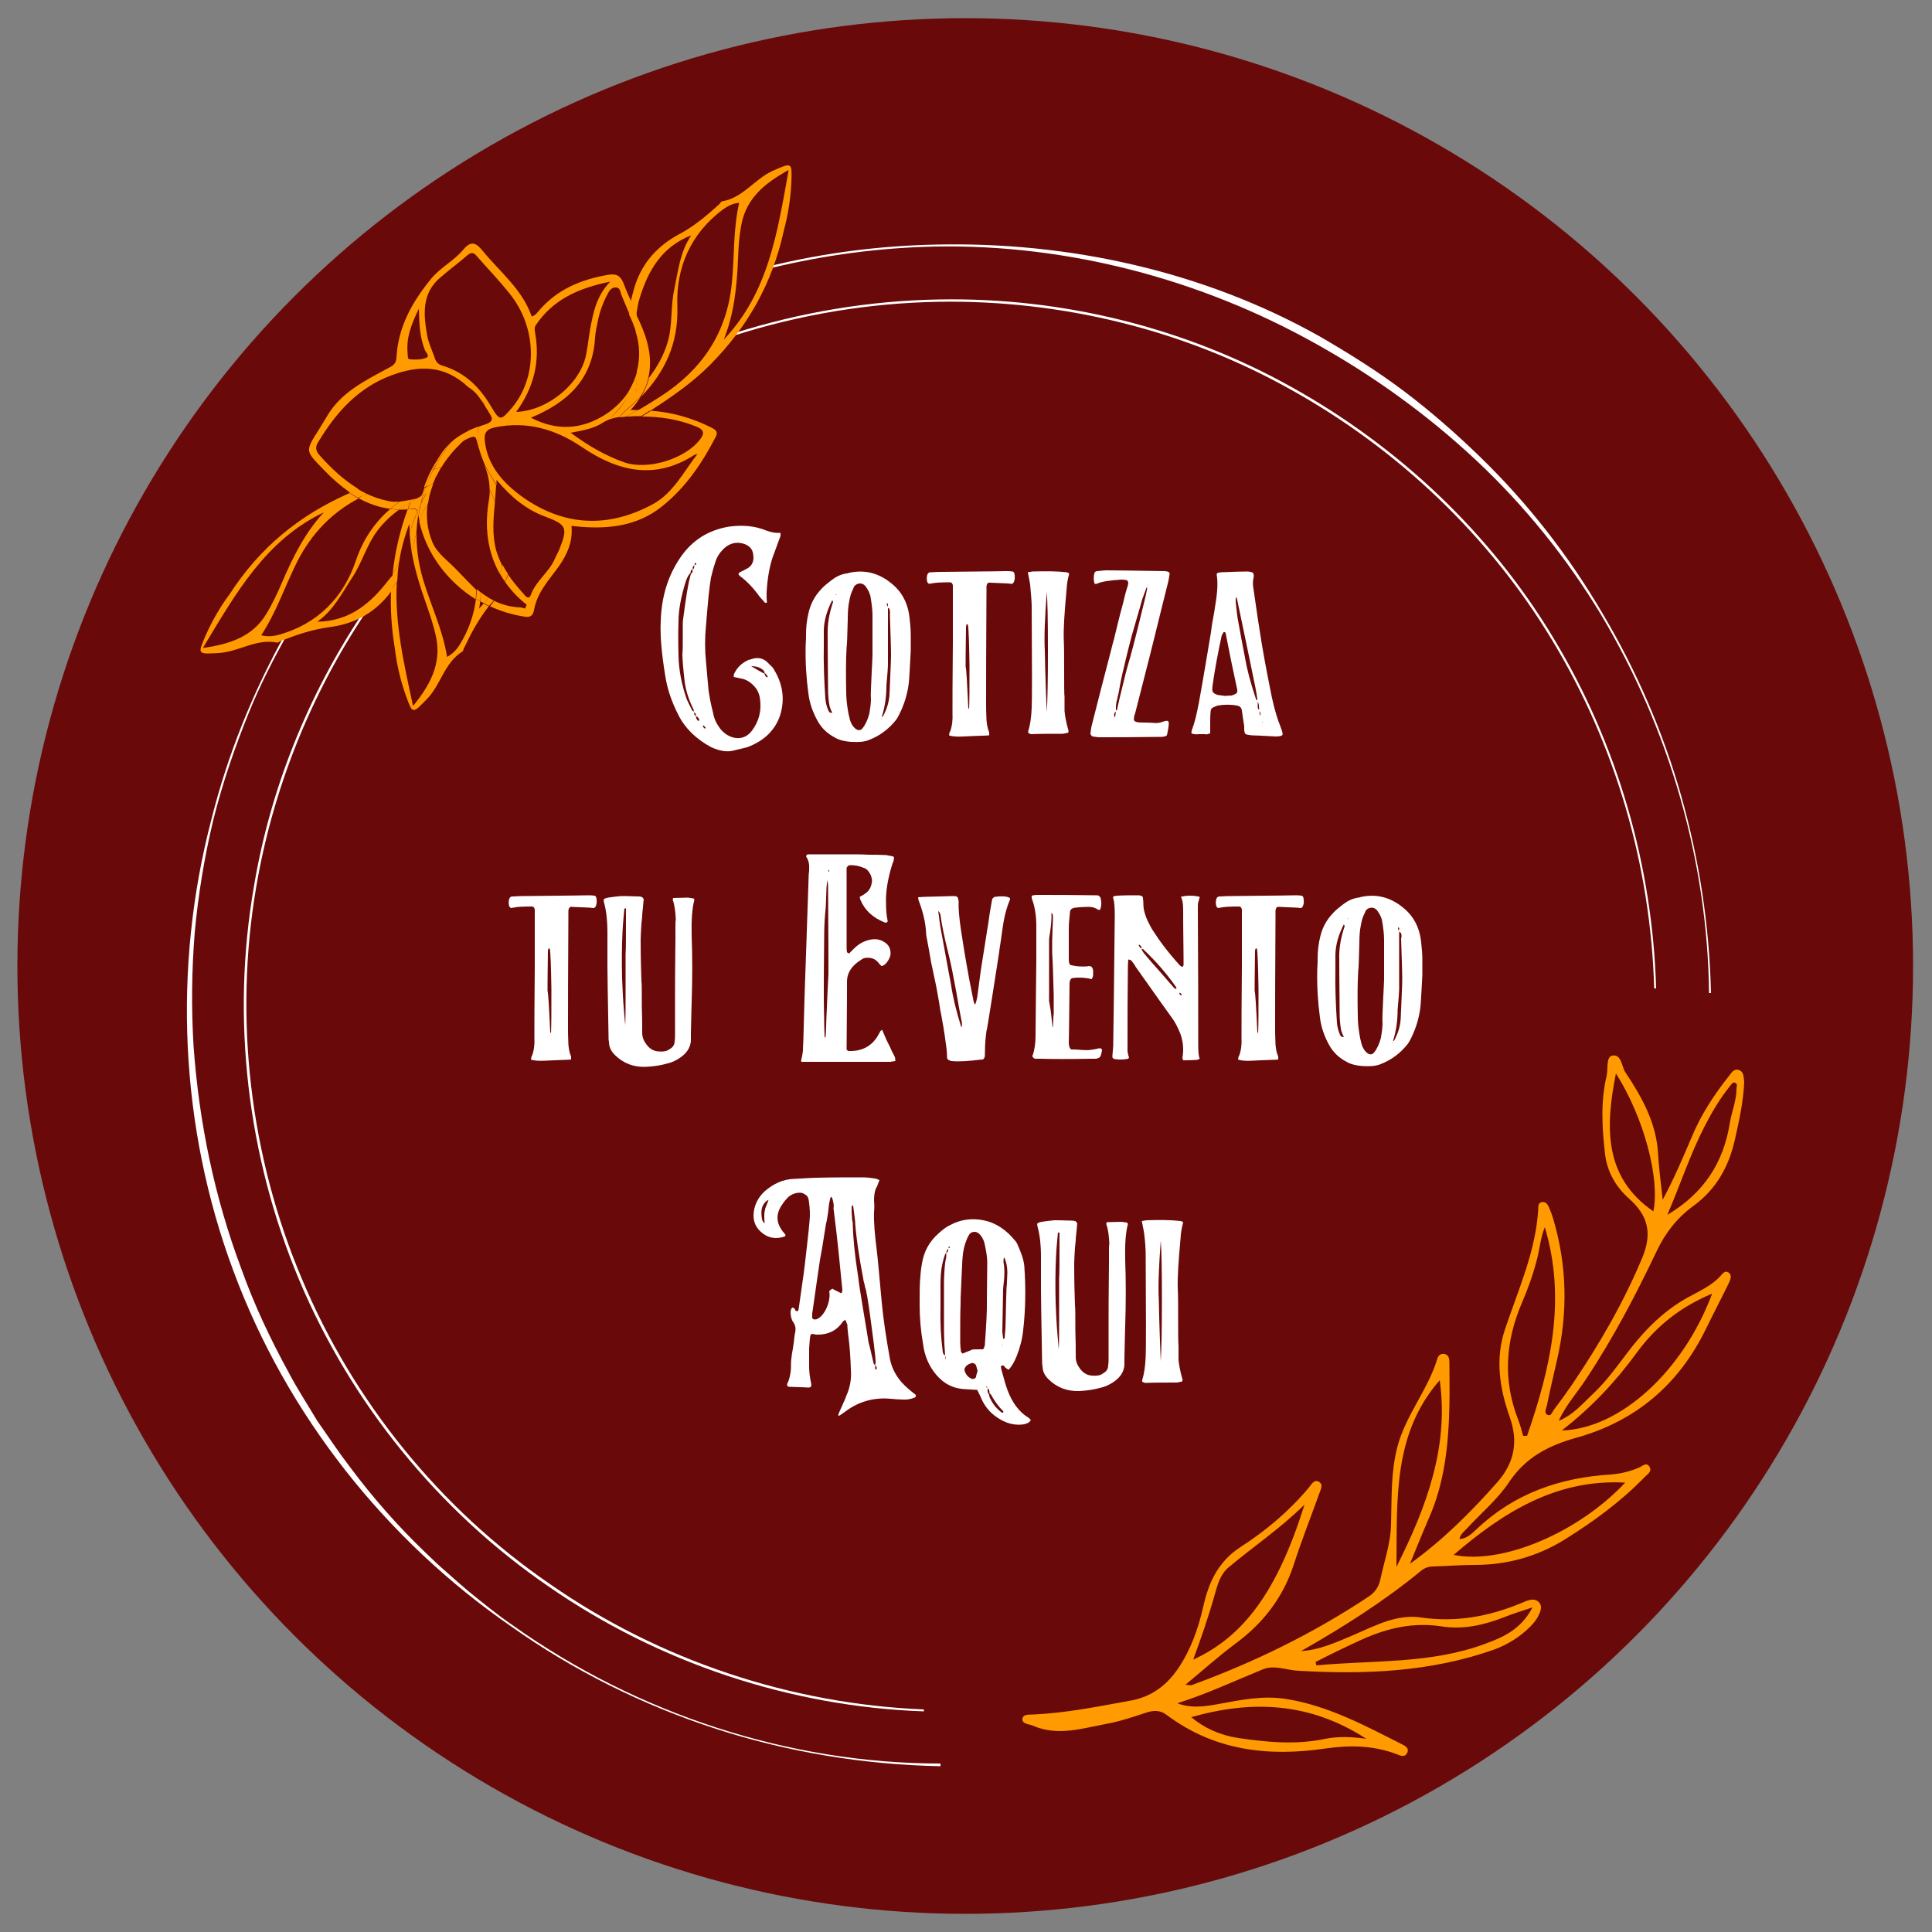 <?xml version="1.0" encoding="utf-8"?>
<!-- Generator: Adobe Illustrator 23.0.0, SVG Export Plug-In . SVG Version: 6.00 Build 0)  -->
<svg version="1.1" id="Capa_1" xmlns="http://www.w3.org/2000/svg" xmlns:xlink="http://www.w3.org/1999/xlink" x="0px" y="0px"
	 viewBox="0 0 500 500" style="enable-background:new 0 0 500 500;" xml:space="preserve">
<rect x="0" y="0" width="500" height="500" fill="#808080" stroke="none"/>
<style type="text/css">
	.st0{fill:#FFFFFF;}
	.st1{fill:#363636;}
	.st2{fill:#FF9A00;}
	.st3{fill:#690909;}
	.st4{fill:none;}
</style>
<g>
	<circle class="st3" cx="249.8" cy="250" r="245.3"/>
	<g>
		<g>
			<g>
				<path class="st0" d="M132.8,420.7c-4.1-2.8-7.9-5.9-11.7-9c-1.9-1.6-3.7-3.2-5.6-4.9c-1.9-1.6-3.6-3.3-5.4-5
					c-7.1-6.8-13.6-14.2-19.5-22.1c-3-3.9-5.7-8-8.5-12c-2.5-4.2-5.2-8.3-7.5-12.7c-4.7-8.6-8.9-17.5-12.2-26.8
					c-6.9-18.4-10.9-37.8-12.3-57.4c-0.6-9.8-0.5-19.7,0.3-29.5c0.9-9.8,2.5-19.5,4.8-29.1c2.4-9.6,5.6-18.9,9.3-28
					c2.8-6.9,6.2-13.5,9.8-20c-0.2,0-0.3-0.1-0.5-0.1c-8.4,15.1-14.9,31.2-19.1,48c-10,38.2-8.2,79.6,5.7,116.8
					c13.8,37.3,39.5,69.7,72,92.1c16.1,11.4,34,20.3,52.8,26.4c18.8,6.1,38.5,9.3,58.2,9.7l0-0.7
					C204.1,456.4,164.9,443.5,132.8,420.7z"/>
				<path class="st0" d="M435.1,206c-4.7-16.6-11.6-32.5-20.4-47.3c-8.7-14.9-19.4-28.6-31.8-40.6c-6.2-6-12.7-11.7-19.6-16.9
					c-6.9-5.2-14.3-9.8-21.7-14.1c-30.2-17-65.2-24.6-99.5-23.8c-14.3,0.3-28.6,2.1-42.6,5.5c0,0.2-0.1,0.4-0.1,0.6
					c14-3.4,28.3-5.3,42.7-5.6c34.4-0.6,68.7,8.5,98.5,25.2c14.9,8.3,28.9,18.4,41.4,30.1c12.5,11.7,23.4,25.2,32.3,39.9
					c17.6,29.5,27.6,63.6,28,98l0.5,0C442.4,239.7,439.8,222.6,435.1,206z"/>
				<path class="st0" d="M142.4,410c-28.5-19.5-51-47.3-64.3-79.1c-13.4-31.7-17.6-67.3-11.8-101.3c4.3-25.4,14.1-49.9,28.5-71.3
					c-0.3,0.1-0.6,0.2-0.9,0.3c-14.2,21.3-24,45.6-28.2,70.9c-5.9,34.1-1.7,69.8,11.7,101.7c13.4,31.9,36.1,59.9,64.6,79.4
					c28.4,19.7,62.5,31.1,97.1,32.3l0-0.5C204.7,441,170.7,429.7,142.4,410z"/>
				<path class="st0" d="M402.2,165.4c-16.3-27.3-40.2-49.8-67.9-65.2c-27.7-15.5-59.6-23.3-91.3-22.7c-17.9,0.3-35.8,3.3-52.9,8.7
					c-0.1,0.2-0.2,0.5-0.3,0.7c17.2-5.5,35.2-8.5,53.2-8.8c31.6-0.5,63.4,7.2,91,22.7c27.6,15.3,51.4,37.8,67.7,64.9
					c16.4,27.1,25.5,58.4,26.4,90.1l0.5,0C427.7,224.1,418.6,192.6,402.2,165.4z"/>
			</g>
			<path class="st2" d="M450,276.9c-1.2-0.4-1.9,0.7-2.5,1.5c-3.9,4.9-7.3,10.1-9.7,15.9c-2.3,5.4-4.6,10.8-7.5,16.2
				c-0.4-4-1-8-1.2-12.1c-0.5-7.9-4.2-14.5-8.4-20.8c-1.1-1.6-1-4.9-3.5-4.4c-1.6,0.4-1,3.4-1.4,5.2c-1.6,6.7-1.2,13.5-0.4,20.4
				c0.6,4.7,2.9,8.5,6.3,11.5c4.8,4.3,5.9,8.8,3.4,15c-4.9,11.8-11.2,22.6-18.3,33.1c-1.5,2.2-3.1,4.4-4.7,6.5
				c-0.4,0.6-0.7,1.6-1.5,1.3c-1.1-0.4-0.5-1.5-0.3-2.3c0.8-3.9,1.7-7.8,2.6-11.7c2.9-12.4,2.7-24.7-1-37c-0.3-1-0.7-2-1.1-2.9
				c-0.3-0.7-0.8-1.3-1.7-1.2c-1,0.1-1,1-1,1.7c-0.6,11-5.2,21-8.6,31.2c-2.6,7.7-1.4,15.3,1.2,22.7c2.3,6.4,1.2,11.9-3.2,16.9
				c-6.8,7.7-14,14.9-22.6,21.1c1.6-3.9,3.2-7.9,4.9-11.8c4.1-9.3,5.1-19.2,5.3-29.2c0.1-3.7,0-7.4,0-11.2c0-0.9-0.2-1.9-1.3-2.1
				c-1.1-0.2-1.7,0.6-1.9,1.5c-2.5,8-8.2,14.5-10.3,22.7c-1.7,6.6-1.4,13.3-1.6,19.9c-0.1,5-1.8,9.6-2.8,14.4
				c-0.4,1.7-1.3,3.2-3,4.3c-14.3,9.5-29.6,17-45.8,22.9c-0.2,0.1-0.6,0-1.6-0.1c4.6-3.8,8.6-7.4,12.9-10.6
				c7.2-5.3,12.3-11.9,15.1-20.4c2-6.2,4.4-12.3,6.6-18.4c0.3-1,1.3-2.4-0.2-3.2c-1.1-0.5-1.8,0.7-2.4,1.5
				c-5.1,6.1-11.1,11.2-17.8,15.5c-5.7,3.7-8.2,9.1-9.6,15.4c-1.3,5.7-3.2,11.1-6.5,16c-3,4.4-6.9,7.3-12.2,8.3
				c-8.3,1.5-16.6,3.2-25.1,3.6c-1.2,0.1-2.9-0.2-3,1.2c-0.1,1.3,1.8,1.3,2.7,1.7c6.4,2.8,12.8,0.7,19.2-0.5
				c3.3-0.6,6.6-1.7,9.9-2.8c2-0.7,3.8-0.8,5.5,0.5c12.4,9.3,26.4,10.9,41.2,8.7c6.3-0.9,12.4-0.8,18.4,1.5c1,0.4,2.1,0.9,2.7-0.4
				c0.6-1.3-0.8-1.9-1.6-2.3c-9.5-4.8-19-9.9-29.7-11.6c-6.1-1-12.1,0.3-18.1,1.4c-3.4,0.6-6.7,1-10.1-0.3
				c7.6-2.4,14.8-5.8,22.2-8.8c2.9-1.2,6.2,0.3,9.3,0.4c17.1,1,34.1,0.3,50.5-5.5c3.5-1.3,6.7-3.3,9.3-5.9c0.9-0.9,1.8-2,2.3-3.2
				c0.5-1,0.9-2.4-0.2-3.3c-0.8-0.7-1.9-0.6-3-0.2c-0.6,0.2-1.1,0.5-1.7,0.7c-8.3,3.4-16.7,4.9-25.7,3.6c-6.1-0.9-11.6,2-17.1,4.4
				c-4.5,1.9-8.9,4-13.9,4.3c10.9-6.2,21.5-12.9,31.1-20.8c1-0.8,2-1.1,3.2-1.1c3.6-0.1,7.1-0.4,10.7-0.4c8.4,0,16.2-2.2,23.3-6.6
				c7.5-4.7,14.5-9.8,20.7-16.2c0.7-0.7,1.9-1.4,1.2-2.6c-0.8-1.3-1.8-0.2-2.7,0.2c-2.3,1-4.8,1.6-7.3,1.8
				c-13.2,0.8-25,4.9-34.7,14.1c-1.2,1.1-2.5,2.5-4.5,2.6c0.3-1.4,1.3-2,2.1-2.9c3.6-3.9,7.9-7.5,10.8-11.9
				c4.3-6.4,10.2-9.4,17.3-11.4c15.5-4.3,26.7-13.9,33.7-28.4c1.9-3.9,3.9-7.7,5.8-11.6c0.4-0.9,1-2.1-0.1-2.8
				c-0.9-0.6-1.6,0.4-2.2,1.1c-2.1,2.2-4.8,3.5-7.4,4.9c-6.2,3.2-11.1,7.9-15.4,13.3c-3.2,4.1-6.1,8.4-9.9,12
				c-2.7,2.5-5.1,5.5-9,7.1c1.9-4.2,4.9-7.4,7.2-11c6.9-10.4,12.7-21.5,18.1-32.8c2.2-4.7,5.2-8.6,9.4-11.7
				c6-4.3,9.3-10.2,10.9-17.3c1.1-4.9,2.2-9.9,2.4-14.9C451.2,278.8,451.4,277.4,450,276.9z M314.4,412.6c0.7-2.5,1.4-5.2,3.6-7
				c6.3-5.3,13.2-9.9,19.6-16.2c-6.9,22.1-15.6,34.1-28.8,40.1C310.9,423.8,312.8,418.3,314.4,412.6z M353.6,450
				c-4.2-0.6-7.5-0.6-10.6,0c-7.5,1.6-15,0.9-22.5-0.2c-4.7-0.7-8.9-2.6-12.2-5.4C323.7,440,338.8,440.4,353.6,450z M352.7,424.2
				c6.5-2.9,13.2-4.4,20.3-3.3c5.6,0.9,10.9-0.3,16.1-2.3c2.2-0.9,4.5-1.6,7.5-2.6c-2.9,5.6-7.5,7.7-12.2,9.4
				c-14.2,5.3-29.1,4.2-43.7,5.6c-0.1-0.3-0.2-0.6-0.2-0.9C344.4,428.1,348.5,426.1,352.7,424.2z M372.6,357.2
				c2.4,17.2-3.4,32.8-11.2,48.3C361.6,388.2,360.4,371.1,372.6,357.2z M420.6,383.7c-12.2,13-31.9,21.3-44.4,18.7
				C388.9,391.5,402.7,382.7,420.6,383.7z M394.2,371.6c-0.4-1.4-0.8-2.9-1.3-4.2c-4-10.2-3.3-20.3,1-30.3c1.6-3.7,2.9-7.4,3.9-11.3
				c0.7-2.7,0.9-5.6,2-8.2c5.6,18.7,1.5,36.4-4.6,54C394.9,371.6,394.5,371.6,394.2,371.6z M423.5,350.2c5-6.9,11.4-12,19.6-15.4
				c-7.5,20.1-23.9,35-38.9,35.4C411.8,364.3,418.1,357.6,423.5,350.2z M427.9,313.5c-12.8-8.8-12.5-21.7-9.7-35.7
				C425.5,289.3,429.6,305,427.9,313.5z M449.4,281.8c0,3-1.2,5.8-1.7,8.7c-1.6,10.2-6.6,18.2-16.2,23.9c3.4-7.9,5.9-15.6,9.6-22.8
				c1.9-3.7,4-7.3,6.6-10.5c0.3-0.4,0.7-1.1,1.3-0.9C449.8,280.5,449.4,281.3,449.4,281.8z"/>
			<path class="st4" d="M108.4,79.9c-2.1,4.2-3.3,7.7-2.9,11.6c0.1,0.6-0.3,1.5,0.7,1.5c1.4,0,2.9,0,4.1-0.4c1-0.4,0-1.3-0.3-1.9
				C108.8,87.6,108.5,84.3,108.4,79.9z"/>
			<path class="st2" d="M200,44.2c-4.7,2.1-7.7,7-13.1,7.9c-0.3,0-0.5,0.5-0.7,0.7c-3.3,3-6.6,5.8-10.6,7.9
				c-5.3,2.9-9.3,7.1-11.3,13.3c-0.4,1.4-0.8,2.8-1.1,4.2c0.5,1.1,1,2.1,1.5,3.1c0.2-1.4,0.4-2.7,0.8-4c2.2-7.2,5.7-13.4,13.4-16.4
				c-2.9,4.2-3.4,9.2-4.4,14c-1,4.5-0.4,9.2-1.7,13.6c-1,3.4-2.6,6.3-4.8,9.2c-0.4,1.6-1.1,3.3-2,4.9c6.1-6.4,9.6-13.7,9.3-23.3
				c-0.4-10,3.4-18.8,11.8-25.1c1.3-0.9,2.6-1.6,4.2-1.7c-1.6,6.9-1.2,13.9-1.9,20.8c-1.3,12.9-7.7,22.3-18.3,29.2
				c-2,1.3-4,2.5-6,3.7c1.1,0,2.2,0.1,3.2,0.1c5.4-3.5,10.7-7.1,15.4-11.8c9.6-9.7,16.1-20.8,19.2-35c0.9-3.4,1.7-7.7,1.9-12.2
				C205,41.9,205,42,200,44.2z M187.3,87.9c2.7-6.7,3.4-13.7,3.7-20.8c0.1-3.1,0.3-6.1,0.9-9.1c1.3-6.7,6-10.6,12.2-14
				C201.2,60.1,198.9,75.7,187.3,87.9z"/>
			<path class="st2" d="M100.4,150.3c-4.6,6-10.1,10.5-18.3,10.6c4.2-2.9,6.4-7.4,9.1-11.5c2.5-3.8,3.7-8.4,6.5-12.1
				c1.6-2.1,3.5-3.9,5.6-5.4c-0.8,0-1.5-0.1-2.3-0.2c-3.9,3.4-7,7.7-8.9,13.4c-3.2,9.5-9.9,16.4-20,19.2c-1.5,0.4-3,0.5-4.5,0.1
				c3.9-5.9,6.1-12.6,9.2-18.8c3.8-7.6,9.2-13,16-16.6c-0.8-0.4-1.6-0.9-2.3-1.4c-0.2,0.1-0.5,0.2-0.7,0.3
				c-12.4,5.6-22.5,13.7-30.4,25.9c-2.1,2.8-4.4,6.6-6.2,10.7c-2.1,4.9-2.1,4.8,3.4,4.5c5.2-0.3,9.7-3.8,15.1-2.7
				c0.3,0.1,0.6-0.3,0.9-0.4c4.1-1.6,8.2-3,12.7-3.6c6-0.8,11.2-3.3,15.3-8.4c0.3-0.4,0.6-0.8,0.9-1.2c0.1-1.3,0.2-2.6,0.3-3.9
				C101.2,149.2,100.9,149.8,100.4,150.3z M52.5,167.7c8.5-14.1,16.2-27.9,31.3-35.1c-4.9,5.3-8,11.6-10.8,18.1
				c-1.2,2.8-2.5,5.6-4.1,8.2C65.4,164.7,59.6,166.7,52.5,167.7z"/>
			<path class="st2" d="M124,157.5c0.1-0.6,0.2-1.3,0.3-1.9c-0.4-0.2-0.7-0.4-1.1-0.7c-0.5,4-1.8,8-4.2,11.9
				c-0.8,1.3-1.8,2.4-3.3,3.2c-1.1-7-4.2-13.3-6.2-20c-1.3-4.4-1.8-8.6-1.7-12.7c0,0.2-0.1,0.5-0.1,0.7c-0.3,1.6-0.7,3.1-1.2,4.6
				c0.8,4.7,2.2,9.2,3.8,13.7c1,2.9,2,5.8,2.6,8.8c1.3,6.7-1.5,12.1-6,17.6c-2.4-11-4.8-21.6-4.2-32.2c-0.5,0.7-0.9,1.4-1.5,2.1
				c-0.2,4.9,0.1,10,1,15.3c0.4,3.5,1.3,7.8,2.8,12c1.8,5,1.7,4.9,5.5,1c3.6-3.7,4.5-9.4,9.2-12.3c0.2-0.1,0.2-0.6,0.4-0.9
				c1.8-3.8,3.8-7.5,6.4-10.8c-0.5-0.2-0.9-0.5-1.4-0.7C124.9,156.6,124.4,157,124,157.5z"/>
			<path class="st2" d="M106,137.9c0.6-1.8,1.2-3.7,2-5.5c-0.2-0.6-0.6-0.8-1.6-0.7c-0.3,0-0.6,0-0.9,0.1c-2,5.5-3.3,11.1-3.9,16.8
				c0.6-1,1.2-2.1,1.7-3.2c0.5-3.3,1.4-6.5,2.6-9.8C106,136.4,106,137.1,106,137.9z"/>
			<path class="st2" d="M103.3,145.4c-0.5,1.1-1.1,2.2-1.7,3.2c-0.1,1.3-0.2,2.6-0.3,3.9c0.5-0.7,1-1.4,1.5-2.1
				C102.9,148.8,103,147.1,103.3,145.4z"/>
			<path class="st2" d="M108.2,133.2c-0.1-0.3-0.1-0.6-0.2-0.8c-0.7,1.8-1.4,3.7-2,5.5c0.1,1.6,0.3,3.1,0.5,4.7
				c0.5-1.5,0.9-3,1.2-4.6c0-0.2,0.1-0.5,0.1-0.7c0.1-1.3,0.2-2.5,0.4-3.8C108.2,133.4,108.2,133.3,108.2,133.2z"/>
			<path class="st0" d="M108.8,128.5c-0.3,0.1-0.5,0.3-0.7,0.4C108.3,128.8,108.6,128.7,108.8,128.5z"/>
			<path class="st2" d="M180.2,110.4c1.8,0.7,2.3,1.6,1,3.3c-3.9,5.1-13.5,8-19.5,6c-4.9-1.7-9.4-4.3-14-7.7c3.2-0.6,6-1.1,8.3-2.6
				c0.6-0.4,1.3-0.7,2-1c0.1-0.2,0.2-0.4,0.4-0.6c1.3-1.6,3-3,3.9-5c0.2-0.6,0.4-1.2,0.6-1.8c-1.5,2.4-3.5,4.5-6.1,6.2
				c-6.2,4-12.7,4.4-19.4,0.9c9.4-3.9,16-9.9,16.6-20.7c0.1-1.6,0.5-3.2,0.8-4.7c0.5-2.4,1.4-4.7,2.6-6.9c0.4-0.8,1.1-1.5,2-1.4
				c1.1,0,1.1,1.1,1.4,1.9c0.7,1.7,1.4,3.3,2.1,5c0.1-1.1,0.3-2.1,0.5-3.2c-0.7-1.5-1.4-3.1-2-4.7c-0.8-2.1-1.9-2.6-3.9-2.3
				c-7.1,1.2-13.4,3.8-18.1,9.4c-0.3,0.4-0.7,0.8-1.1,1.1c-0.1,0.1-0.2,0.1-0.7,0.3c-2.4-7-8.2-11.5-12.7-17c-1.7-2.1-3-2.7-5-0.3
				c-2.4,2.9-5.9,4.6-8.3,7.5c-4.9,6-8.6,12.5-9,20.5c-0.1,1.6-1,2.1-2.2,2.7c-5.9,3.2-12.1,6.2-15.7,12.3c-0.7,1.1-1.3,2.2-2,3.3
				c-3.9,6.1-3.7,5.7,1.2,10.8c2.1,2.2,4.3,4.1,6.6,5.7c0.7-0.3,1.5-0.6,2.2-0.9c-3.8-2.3-7.1-5.4-10.1-8.8c-0.8-0.9-1.1-2-0.3-3.2
				c4.6-7.7,10.4-14.2,19.1-17.4c7-2.6,13.7-2.7,19.8,3.1c1.4,0.8,2.5,2.1,3.5,3.6c0.4,0.3,0.6,0.7,0.7,1.1c0.4,0.7,0.9,1.4,1.3,2.1
				c0.8,1.2,1,2.1-1,2.8c-0.6,0.2-1.3,0.4-1.9,0.7c-0.1,0.6-0.2,1.2-0.2,1.8c0,1.7,0.2,3.3,0.7,4.9c0.3,1,0.7,1.9,1.1,2.9
				c0.5,1.1,1.1,2.2,1.8,3.2c0.5,0.8,0.9,1.5,1.3,2.3c0-0.5,0-0.9,0-1.4c3.8,4.5,7.7,7.7,12.6,9.5c5.6,2.1,5.9,2.9,3.6,8.6
				c-0.3,0.8-0.8,1.5-1.1,2.3c-1.5,3.5-4.9,5.7-6.2,9.3c-0.5,1.5-1.5,0.3-1.9-0.2c-1.4-1.6-2.8-3.2-4-5c-0.2,0.7-0.5,1.3-0.8,1.9
				c1.5,2.1,3.3,4.1,5.6,5.9c-0.1,0.3-0.3,0.7-0.4,1c-0.4-0.1-0.8-0.3-1.2-0.3c-2.5-0.1-4.8-0.7-6.8-1.7c-0.2,0.3-0.5,0.6-0.7,0.9
				c-0.1,0.2-0.2,0.3-0.4,0.5c2.8,1.3,5.8,2.2,9,2.7c1.8,0.3,2.2-0.7,2.4-1.7c0.8-4.6,3.9-7.8,6.4-11.3c2.2-3.1,3.7-6.5,3.3-10.5
				c8.6,1,16.7,0.4,23.5-5.1c6-4.8,10.3-11.1,13.8-17.9c0.7-1.3,0.1-1.8-1-2.4c-5-2.5-10.1-4-15.7-4.4c-0.8,0.5-1.6,1-2.4,1.5
				C170.8,107.8,175.6,108.5,180.2,110.4z M138.5,86.2c-0.1-0.7-0.3-1.4,0.2-2.1c4.4-6.5,10.8-9.5,19.2-11.2c-3.1,3.3-4,6.6-4.7,9.9
				c-0.7,2.9-0.9,5.9-1.5,8.9c-1.4,7.5-9.9,14.6-18.1,14.9C138.2,100.2,139.8,93.6,138.5,86.2z M110.3,92.6
				c-1.2,0.5-2.7,0.5-4.1,0.4c-0.9,0-0.6-0.9-0.7-1.5c-0.4-3.9,0.8-7.3,2.9-11.6c0.1,4.3,0.3,7.6,1.6,10.8
				C110.3,91.3,111.3,92.2,110.3,92.6z M127.1,105.2c-3-5.1-6.9-8.9-12.7-10.6c-1-0.3-1.6-1-1.9-2c-0.6-1.8-1.5-3.6-1.9-5.5
				c-1-5.6-1.6-11.2,3.5-15.4c2.2-1.9,4.5-3.6,6.7-5.5c1.1-1,1.8-0.9,2.6,0.1c2.8,3.2,5.8,6.3,8.5,9.7c7.1,8.8,7.3,21.4,0.7,29.4
				C129.6,108.9,129.4,109.1,127.1,105.2z M169.1,130.4c-11.7,6.4-23.2,5.8-33.9-1.8c-4.7-3.4-8.9-7.8-9.7-14.2
				c-0.3-2.2,0.2-3.3,2.6-3.8c8.3-1.7,15.7,0.5,22.5,5.1c9.3,6.3,18.8,8.6,29,2.1c0.3-0.2,0.6-0.2,0.9-0.3
				C176.9,122.1,174.3,127.5,169.1,130.4z"/>
			<path class="st2" d="M164.5,85.8c1.1,3.5,1.2,7,0.3,10.3c0,1.9-0.1,3.8-0.5,5.7c1.3-1.4,2.5-2.7,3.5-4.1c1.1-4.7,0-9.5-2.3-14.5
				c-0.3-0.6-0.6-1.3-0.9-1.9C164.6,82.8,164.5,84.3,164.5,85.8z"/>
			<path class="st2" d="M163.5,104.9c-1.1,1-2.3,1.9-3.1,3.1c0.6-0.1,1.2-0.1,1.8-0.2c0.9-0.6,1.9-1.1,2.8-1.7c-0.6,0-1.2,0-1.8,0
				c1.1-1.2,2-2.4,2.7-3.6C165.1,103.3,164.3,104.1,163.5,104.9z"/>
			<path class="st2" d="M162.2,107.8c0.7,0,1.3,0,2-0.1c0.6,0,1.1,0,1.7,0c0.8-0.5,1.6-1,2.4-1.5c-1.1-0.1-2.1-0.1-3.2-0.1
				C164.1,106.6,163.2,107.2,162.2,107.8z"/>
			<path class="st2" d="M164.9,96c-0.4,1.8-1.2,3.5-2.1,5.1c-0.2,0.6-0.4,1.2-0.6,1.8c-0.9,2.1-2.5,3.4-3.9,5
				c-0.2,0.2-0.3,0.4-0.4,0.6c0.8-0.3,1.7-0.5,2.5-0.6c0.8-1.2,2-2.1,3.1-3.1c0.8-0.8,1.7-1.6,2.4-2.4c1-1.6,1.6-3.2,2-4.9
				c-1.1,1.4-2.2,2.7-3.5,4.1C164.7,99.8,164.9,97.9,164.9,96z"/>
			<path class="st2" d="M163.7,83.4c0.3,0.8,0.6,1.6,0.9,2.4c0-1.5,0-3,0.2-4.5c-0.5-1-1-2.1-1.5-3.1c-0.2,1.1-0.4,2.1-0.5,3.2
				C163.1,82,163.4,82.7,163.7,83.4z"/>
			<path class="st2" d="M106.2,130c-1,0.6-2,1.2-2.9,1.9c0.7,0,1.5,0,2.2-0.1C105.7,131.2,105.9,130.6,106.2,130z"/>
			<path class="st2" d="M100.2,129.6c-1.9-0.4-3.6-1-5.3-1.8c-0.8,0.3-1.5,0.7-2.2,1.1c2.6,1.4,5.3,2.4,8.3,2.8
				c0.8-0.7,1.6-1.3,2.4-1.9C102.4,129.9,101.3,129.9,100.2,129.6z"/>
			<path class="st2" d="M94.9,127.8c-0.8-0.4-1.6-0.8-2.4-1.3c-0.7,0.3-1.5,0.6-2.2,0.9c0.8,0.5,1.5,1,2.3,1.4
				C93.4,128.5,94.2,128.2,94.9,127.8z"/>
			<path class="st2" d="M106.5,129.3c-1,0.2-2,0.4-3,0.5c-0.8,0.6-1.7,1.2-2.4,1.9c0.7,0.1,1.5,0.1,2.3,0.2c0.9-0.7,1.9-1.3,2.9-1.9
				C106.3,129.7,106.4,129.5,106.5,129.3z"/>
			<path class="st2" d="M126.6,129c-1.3,7.2-0.5,13.8,2.8,19.6c0.2-0.8,0.4-1.6,0.5-2.4c-0.6-1.2-1.1-2.5-1.5-3.8
				c-1.1-4.2-0.7-8.2-0.3-12.6c-0.4-1.1-0.9-2.1-1.4-3.1C126.8,127.3,126.7,128.2,126.6,129z"/>
			<path class="st2" d="M124.3,155.6c0.3,0.2,0.7,0.4,1,0.5c0.4-0.5,0.8-1,1.2-1.4c-0.7-0.4-1.4-0.9-2.1-1.4
				C124.4,154.1,124.3,154.8,124.3,155.6z"/>
			<path class="st2" d="M112.3,121.4c0.6-0.1,1.3-0.2,1.9-0.4c1.5-2.5,3.4-4.7,5.4-6.6c0.2-0.2,0.5-0.4,0.8-0.6
				c0.3-0.8,0.7-1.6,1-2.4c-1.8,0.9-3.5,1.9-4.9,3.3c-0.3,0.4-0.6,0.8-0.9,1.2C114.3,117.8,113.2,119.6,112.3,121.4z"/>
			<path class="st2" d="M118.4,147.7c-2.2-2.4-5.2-4.3-6.5-7.4c-1.4-3.4-1.7-6.8-1.2-10c-0.9,1.5-1.6,3-2.2,4.7
				c1.9,8.4,7.4,15.6,14.6,20.1c0.1-0.8,0.1-1.6,0.2-2.4C121.6,151,120,149.4,118.4,147.7z"/>
			<path class="st2" d="M110.3,127.8c-0.3,0.1-0.5,0.3-0.8,0.4c-0.2,0.7-0.4,1.5-0.6,2.2C109.3,129.6,109.7,128.7,110.3,127.8z"/>
			<path class="st2" d="M112,125.3c0.3-0.7,0.6-1.4,0.9-2.1c-0.6,0.1-1.1,0.2-1.7,0.3c-0.4,0.8-0.7,1.7-1.1,2.5
				C110.8,125.8,111.4,125.5,112,125.3z"/>
			<path class="st2" d="M110.2,126.1c-0.3,0.7-0.5,1.4-0.7,2.1c0.3-0.1,0.5-0.3,0.8-0.4c-0.5,0.9-1,1.8-1.4,2.7
				c-0.2,1-0.4,2-0.6,3.1c0.1,0.5,0.2,0.9,0.3,1.3c0.5-1.6,1.2-3.2,2.2-4.7c0.2-1.7,0.7-3.3,1.3-4.9
				C111.4,125.5,110.8,125.8,110.2,126.1z"/>
			<path class="st2" d="M114.1,121.1c-0.6,0.1-1.3,0.2-1.9,0.4c-0.4,0.7-0.7,1.4-1,2.1c0.6-0.1,1.1-0.2,1.7-0.3
				C113.3,122.5,113.7,121.8,114.1,121.1z"/>
			<path class="st2" d="M124.4,153.3c-0.3-0.3-0.7-0.5-1-0.8c0,0.8-0.1,1.6-0.2,2.4c0.4,0.2,0.7,0.4,1.1,0.7
				C124.3,154.8,124.4,154.1,124.4,153.3z"/>
			<path class="st2" d="M129.4,148.5c0.4,0.7,0.8,1.4,1.3,2c0.3-0.6,0.5-1.3,0.8-1.9c-0.5-0.8-1-1.6-1.5-2.5
				C129.8,146.9,129.6,147.7,129.4,148.5z"/>
			<path class="st2" d="M128.1,129.7c0.1-1.4,0.2-2.7,0.3-4.1c-0.4-0.8-0.8-1.5-1.3-2.3c-0.7-1.1-1.3-2.1-1.8-3.2
				c0.8,2.1,1.4,4.2,1.4,6.5C127.2,127.6,127.7,128.6,128.1,129.7z"/>
			<path class="st2" d="M127.8,155.4c-0.5-0.2-0.9-0.5-1.4-0.7c-0.4,0.5-0.7,1-1.2,1.4c0.5,0.2,0.9,0.5,1.4,0.7
				c0.1-0.2,0.2-0.3,0.4-0.5C127.3,156,127.5,155.7,127.8,155.4z"/>
			<path class="st2" d="M120.3,113.9c0.5-0.3,1-0.5,1.5-0.7c0.6-0.2,1.3-0.4,1.5,0.6c0.3,1.1,0.6,2.2,1,3.3
				c-0.4-1.6-0.7-3.2-0.7-4.9c0-0.6,0.1-1.2,0.2-1.8c-0.9,0.3-1.7,0.7-2.5,1C120.9,112.3,120.6,113.1,120.3,113.9z"/>
			<path class="st2" d="M124.7,103.8c0.2,0.4,0.5,0.7,0.7,1.1C125.3,104.5,125,104.1,124.7,103.8z"/>
			<path class="st2" d="M115.5,116c0.3-0.4,0.6-0.8,0.9-1.2c-0.9,0.8-1.7,1.8-2.4,2.9c-0.8,1.3-1.6,2.5-2.3,3.8
				c0.2,0,0.3-0.1,0.5-0.1C113.2,119.6,114.3,117.8,115.5,116z"/>
			<path class="st2" d="M109.5,128.2c-0.2,0.1-0.5,0.2-0.7,0.3c-0.2,0.2-0.4,0.3-0.7,0.4c-0.6,0.3-1.3,0.7-1.8,1
				c-0.2,0.6-0.5,1.2-0.7,1.8c0.3,0,0.6,0,0.9-0.1c0.9-0.1,1.3,0.1,1.6,0.7c0.3-0.6,0.5-1.3,0.8-1.9
				C109,129.7,109.2,128.9,109.5,128.2z"/>
			<path class="st2" d="M111.2,123.5c-0.2,0-0.3,0.1-0.5,0.1c-0.4,0.9-0.7,1.7-1,2.6c0.1-0.1,0.3-0.1,0.4-0.2
				C110.5,125.2,110.9,124.4,111.2,123.5z"/>
			<path class="st2" d="M108.8,128.5c0.2-0.1,0.5-0.2,0.7-0.3c0.2-0.7,0.5-1.4,0.7-2.1c-0.1,0.1-0.3,0.1-0.4,0.2
				c0,0.1-0.1,0.2-0.1,0.4C109.5,127.3,109.3,128.1,108.8,128.5z"/>
			<path class="st2" d="M111.2,123.5c0.3-0.7,0.7-1.4,1-2.1c-0.2,0-0.3,0.1-0.5,0.1c-0.4,0.7-0.7,1.4-1,2.1
				C110.9,123.6,111.1,123.5,111.2,123.5z"/>
			<path class="st2" d="M107.9,129c-0.5,0.1-0.9,0.2-1.4,0.3c-0.1,0.2-0.2,0.4-0.3,0.7c0.6-0.4,1.2-0.7,1.8-1
				C108,128.9,107.9,129,107.9,129z"/>
			<path class="st2" d="M108,132.4c0.1,0.2,0.1,0.5,0.2,0.8c0,0.1,0,0.2,0.1,0.3c0.2-1,0.3-2,0.6-3.1
				C108.5,131.1,108.3,131.7,108,132.4z"/>
		</g>
		<g>
			<path class="st0" d="M192.3,175.7c-0.1,0-0.9-0.2-2.4-0.5c0-0.4,0-0.6,0-0.6c0.7-1.7,2-3,3.8-3.8c0.4-0.1,0.8-0.2,1.4-0.4
				c1.4-0.3,2.7,0.1,3.7,1.2c0.6,0.6,1,1,1.2,1.2c2.6,4,3.2,8.1,1.9,12.3c-1.3,3.9-4.2,6.7-8.6,8.3c-0.4,0.1-1.6,0.4-3.7,0.9
				c-1.4,0.3-2.9,0.1-4.5-0.5c-0.5-0.2-0.8-0.3-1-0.4c-3.9-2.1-6.8-4.9-8.5-8.3c-1.8-3.5-2.9-6.8-3.4-10c-1-6-1.4-10.8-1.2-14.4
				c0.2-6.5,2-12,5.2-16.6c3-4.3,7.1-6.9,12.4-7.8c3.6-0.5,6.8-0.2,9.7,1c1.3,0.5,2.6,0.7,3.7,0.6v0.8c-0.2,0.6-0.6,1.5-1,2.7
				c-0.4,1.2-0.8,2.1-1,2.7c-0.8,2.4-1.4,5.4-1.6,9.2c0,0.1,0,0.6,0,1.5c0.1,0.8,0.1,1.2,0,1.2L198,156c-0.7-0.8-1.2-1.3-1.5-1.7
				c-1.5-2.1-3.2-3.9-5.1-5.3l-0.3-0.4l0.2-0.4c0.1-0.1,0.4-0.2,1-0.5c0.5-0.3,1-0.5,1.3-0.7c1.2-0.8,1.6-2,1.3-3.7
				c-0.2-1.2-0.9-2-2.2-2.5c-2-0.7-3.8-0.3-5.4,1.2c-1,1-1.8,2.1-2.2,3.6c-0.5,1.4-0.8,2.7-1.1,3.9c-0.2,1.2-0.4,2.7-0.6,4.5
				c-0.2,1.9-0.4,4.6-0.7,8c-0.3,3.2-0.3,6.2,0,9.1c0.4,4.4,0.6,7,0.7,7.8c0.2,1.3,0.5,3.1,1.1,5.4c0.2,1.3,0.7,2.6,1.5,3.7
				c0.4,0.7,0.9,1.2,1.5,1.7c0.6,0.5,1.2,0.8,2,1.1c2.1,0.6,3.8,0,5.1-1.7c1.8-2.4,2.5-5.1,2.1-8.1c-0.1-1-0.4-1.9-1-2.8
				C194.7,176.9,193.6,176.1,192.3,175.7z M178.8,148.5c0.4-0.2,0.5-0.5,0.4-1.1c0.4-0.1,0.5-0.5,0.5-1.1l0.4-0.2
				c0.2-0.2,0.1-0.4-0.2-0.4c-0.1,0.1-0.1,0.1-0.1,0.1c0,0,0,0.2,0,0.5c-0.4,0.1-0.6,0.4-0.5,1c-0.4,0.1-0.6,0.4-0.6,1
				c-0.4,0.3-0.8,1-1.2,2.1c-1.3,4.1-1.9,7.6-1.9,10.4c-0.1,2.5-0.1,5.5,0,9.1c0.1,3.6,0.8,7.2,2.1,11c0.2,0.5,0.7,1.5,1.4,2.9
				c0,0.1,0.2,0.2,0.6,0.4c-0.2,0.5,0,0.9,0.4,1.1c0,0.4,0.1,0.7,0.4,1.1c0.2,0.2,0.3,0.2,0.4,0.1c0.1-0.2,0.1-0.3,0-0.4
				c-0.2-0.4-0.4-0.6-0.5-0.6c-0.1-0.1-0.2-0.1-0.3-0.1c0.1-0.5-0.1-0.9-0.5-1c0.1-0.3-0.1-0.8-0.4-1.4c-1-2.1-1.7-4.3-2-6.5
				c-0.4-3.5-0.6-5.9-0.6-7.2c0.1-0.9,0.1-2.2,0.1-3.9c0-1.7,0-2.7,0-2.9c0-1.1,0-1.9,0.1-2.3c0.7-5.5,1.3-9.2,1.8-10.9L178.8,148.5
				z M180.9,144.5L180.9,144.5l0.1-0.2L180.9,144.5z M182.5,188.2c-0.1-0.1-0.2-0.2-0.4-0.5l-0.2,0.2c0.1,0.2,0.2,0.4,0.3,0.5
				c0.2,0.2,0.3,0.2,0.4,0C182.6,188.3,182.6,188.2,182.5,188.2z M194.4,172.4c0.7,0.4,1.8,1.1,3.5,2c0,0.2,0.1,0.5,0.4,0.8l0.2,0.1
				c0.2-0.1,0.2-0.2,0.1-0.4c-0.1,0-0.1-0.1-0.2-0.2c-0.1-0.1-0.1-0.3-0.2-0.3c-0.1-0.1-0.1-0.1-0.3-0.1c0-0.3-0.1-0.6-0.4-0.9
				C196.7,172.7,195.6,172.4,194.4,172.4z"/>
			<path class="st0" d="M235.7,164.2c0,0.2,0,1.6,0,4.3c-0.2,4.3-0.4,6.7-0.4,7.1c-0.2,2.9-0.9,5.6-2.1,8.3
				c-0.4,0.9-0.8,1.7-1.3,2.4c-1.9,2.4-4.2,4.1-7,5.2c-1.2,0.5-2.7,0.6-4.5,0.5c-1.8-0.1-3.3-0.5-4.3-1.1c-2.1-1.1-3.6-2.6-4.6-4.5
				c-1.2-2.2-2-4.5-2.3-7c-0.5-3.7-0.8-7.8-0.7-12.3c0.1-1.4,0.1-2.4,0.1-3c0-1.8,0.2-3.7,0.7-5.7c0.5-2.1,1.5-4.1,3.2-5.9
				c0.7-0.8,1.7-1.6,2.9-2.5c1.2-0.9,2.4-1.4,3.7-1.6c0.1,0,0.3,0,0.5-0.1c0.2-0.1,0.4-0.1,0.4-0.1c3.8-0.8,7.4,0.1,10.6,2.7
				c2.8,2.2,4.4,5.2,4.8,9.1C235.5,161.1,235.7,162.6,235.7,164.2z M214.4,183.9c0.2,0.5,0.6,0.7,1,0.5c0,0.3,0,0.5,0,0.6
				c0-0.1,0-0.1,0-0.3c0-0.1,0-0.2,0-0.3c-0.3-0.4-0.5-1-0.7-1.6c-0.3-1.6-0.4-3.1-0.4-4.5c-0.1-8.7-0.1-13.4-0.1-13.9
				c-0.1-2.9,0.4-5.7,1.4-8.6l-0.2-0.5c-1.4,2.7-2.1,5.2-2.2,7.7c0,0.9,0,2.2,0,4c-0.1,4.6,0.1,9.3,0.4,13.8
				C213.7,182,214,183,214.4,183.9z M216.3,153.8l0.1,0.2l0.1-0.2H216.3z M225.6,173.8c0-0.1,0.1-1.5,0.2-4.1c0-6.2,0-9.7,0-10.4
				c0-1.4-0.2-3-0.5-4.8c-0.2-1.1-0.7-2-1.4-2.9c-0.4-0.4-0.8-0.6-1.3-0.6c-0.5,0-1,0.2-1.3,0.5c-0.2,0.2-0.4,0.5-0.5,0.9
				c-0.5,0.9-0.8,1.9-1,3.1c-0.3,1.4-0.4,2.9-0.4,4.7c-0.1,4.3-0.2,6.8-0.3,7.3c-0.2,3.4-0.2,7.3-0.1,11.6c0,1.2,0.1,2.7,0.4,4.5
				c0.1,0.8,0.3,1.7,0.6,2.8c0.3,1,0.8,1.7,1.4,2.2c0.7,0.5,1.3,0.5,1.8-0.1c0.8-1,1.4-2.3,1.8-3.9c0.2-1.3,0.4-2.5,0.4-3.7
				C225.3,180.2,225.4,177.8,225.6,173.8z M230.2,157.6l-0.5-0.4c0.1-0.4,0.1-0.7,0.1-0.7l-0.1-0.4l-0.2,0.1c0,0.1,0,0.1,0,0.3
				c0.1,0.1,0.1,0.3,0.3,0.6c0,8.1,0,13,0,14.6c0,0.2,0,0.9-0.1,2.2c-0.2,2.3-0.3,3.5-0.3,3.6c0,2.9-0.4,5.4-1.1,7.7l-0.1,0.4
				c-0.1,0.2-0.2,0.4-0.2,0.4l0.1,0.1c0-0.2,0-0.4,0-0.5l0.4-0.2c1.1-2,1.6-3.9,1.7-5.7c0.2-5.1,0.4-8.5,0.4-10.4
				c0-1.1-0.1-4.5-0.3-10.3C230.4,158.5,230.3,158,230.2,157.6z"/>
			<path class="st0" d="M256,189.5v0.8c-0.7,0.1-2.9,0.1-6.6,0.3c-1.8,0.1-3.1,0-3.8-0.3c0.1-0.7,0.2-1,0.3-1
				c0.5-1.4,0.7-2.9,0.6-4.7c0-2.9,0-9,0.1-18.4c0-1.6,0-3.9,0-6.7c0-2.9,0-4.9,0-5.9c0-0.7,0-1.4,0-2.1c-0.1-0.5-0.3-0.8-0.8-0.8
				c-2.4,0-4,0.1-4.7,0.3c-0.1,0-0.3,0-0.7,0.1l-0.4-0.4c-0.2-0.7-0.2-1.4,0-2c0.1-0.2,0.2-0.4,0.4-0.5c0.1-0.1,0.4-0.1,0.7-0.1
				c1.2-0.1,2.1-0.1,2.9-0.1c6.6-0.1,12.1-0.1,16.3-0.2c0.5,0,1.1,0,1.8,0.1c0.2,0.1,0.3,0.2,0.4,0.4c0.2,0.9,0.2,1.7-0.2,2.5
				c-0.1,0.1-0.2,0.2-0.4,0.3c-0.1,0-0.4,0-1-0.1c-2.8-0.1-4.3-0.2-4.6-0.2c-0.6-0.1-0.9,0.2-1,0.9c0,0.4,0,0.8,0,1.2
				c-0.1,14.9-0.1,24.7-0.1,29.3c0,0.6,0,2,0.1,4.1C255.4,187.6,255.6,188.6,256,189.5z M250.6,183.2l0.2,0.3
				c0.1-1.9,0.1-5.7,0.1-11.5c-0.1-5.7-0.2-9.2-0.4-10.3l-0.2-0.2c-0.2,0.1-0.3,0.4-0.3,0.9c-0.1,6-0.1,9.3-0.1,10.1
				C250.1,173.2,250.3,176.8,250.6,183.2z"/>
			<path class="st0" d="M266.6,151.3c0-0.1-0.2-1.2-0.6-3.2c0.7-0.1,1.1-0.2,1.2-0.2c3.4-0.1,6.3-0.1,8.8,0.2
				c0.6,0.1,0.8,0.3,0.6,0.8c-0.3,1-0.5,2.3-0.6,4c-0.5,5.5-0.8,9.7-0.7,12.6c0.1,1.9,0.1,4.6,0.1,8.2c0,3.5,0,5.8,0.1,6.7
				c0,0.2,0,0.4,0,0.6c0,0.2,0,0.4,0,0.6c0,0.2,0,0.4,0,0.6c0,0.2,0,0.4,0,0.6c0,0.2,0,0.4,0,0.6c0,0.2,0,0.4,0,0.6
				c0.1,1.2,0.4,2.9,1,5c0.1,0.4,0,0.7-0.4,0.7c-0.5,0.1-0.9,0.2-1,0.2c-3.1,0-5.9,0-8.3,0.1l-0.7-0.3v-0.5c0.5-1.5,0.8-3.5,0.9-6
				c0.1-1.9,0.1-10.7,0-26.2C267,155.5,266.8,153.7,266.6,151.3z M270.9,184.4c0.2-3,0.3-8.5,0.3-16.2c0-7.8-0.1-12.8-0.3-15
				c-0.5,6.8-0.7,11.8-0.5,15.2C270.4,169.3,270.5,174.6,270.9,184.4z"/>
			<path class="st0" d="M302.4,188.1c0,0.1-0.1,0.9-0.4,2.2c-0.4,0.3-0.9,0.4-1.5,0.4c-6.7,0.1-12.1,0.1-16.2,0.1
				c-0.2,0-0.7-0.1-1.5-0.2c-0.1,0-0.2-0.1-0.4-0.3c-0.1-0.2-0.2-0.3-0.2-0.4c0.1-1,0.2-1.6,0.3-2c1.7-6.7,3.2-12.6,4.6-17.9
				c0.4-1.4,0.7-2.9,1.2-4.6c0.4-1.7,0.8-3.2,1.1-4.5c0.3-1.3,0.7-2.8,1.2-4.6c0.4-1.8,0.8-3.3,1.2-4.5c0.1-0.2,0.1-0.5,0.2-1
				c0-0.1,0-0.1-0.1-0.3c-0.1-0.1-0.1-0.2-0.2-0.3c-0.1-0.1-0.2-0.1-0.3-0.1c-0.7-0.1-1.1-0.1-1.2-0.1c-3,0.2-5.2,0.5-6.4,1.1h-0.5
				c-0.3-0.8-0.3-1.7-0.1-2.7c0.1-0.4,0.4-0.6,0.8-0.6c1.1-0.1,1.8-0.2,2.2-0.2c3,0,8.1,0.1,15.1,0.2c0.1,0,0.4,0,0.8,0.1
				c0.4,0.1,0.6,0.3,0.6,0.6c-0.2,1.2-0.3,1.9-0.4,2.2c-1.1,4.5-2.3,9.1-3.4,13.7c0,0.1-1.7,6.8-5.1,20.1c-0.2,0.5-0.3,0.9-0.3,1.2
				c-0.2,0.7,0.1,1.1,0.9,1.2c0.5,0.1,1.3,0.1,2.3,0.1c1,0,1.7,0.1,2,0.1c0.8,0.1,1.7-0.1,2.5-0.4c0.6-0.2,1-0.2,1.2,0
				C302.5,187.1,302.5,187.5,302.4,188.1z M297.1,151.3c0,0.1,0,0.1,0,0.3c0,0.1,0,0.2,0,0.3l-0.4,0.2c-0.5,1.4-0.9,2.4-1.1,3
				c-0.2,0.7-0.7,2.6-1.6,5.6c-0.9,3-1.5,5.2-1.8,6.5c-0.3,1.3-0.8,3.1-1.3,5.4c-0.6,2.3-1,4.4-1.3,6.2c-0.1,0.3-0.1,0.7-0.3,1.3
				c-0.1,0.6-0.2,1-0.3,1.3c-0.1,0.3-0.1,0.7-0.2,1.3c0,0.5,0,1,0,1.4c-0.5,0.4-0.6,1-0.3,1.6c0.2-0.6,0.3-1.2,0.2-1.7
				c0.2-0.2,0.4-0.3,0.4-0.3c0,0,0.2-1.1,0.7-3.2c1.1-4.5,1.7-7,1.8-7.3c1.1-3.6,2.4-8.7,4-15.3c0.8-3.2,1.3-5.2,1.3-6.1
				C297.2,151.5,297.2,151.4,297.1,151.3z"/>
			<path class="st0" d="M310.4,190c-1.1,0.1-1.8,0-2.1-0.3l0.2-0.9c0.6-1.5,1.2-3.9,1.8-7.1c0.1-0.5,1.2-6.6,3.1-18.1
				c0.1-0.7,0.2-1.8,0.5-3.3c0.3-1.6,0.5-2.8,0.6-3.6c0.6-3.5,0.7-6,0.4-7.8c-0.1-0.4,0.1-0.7,0.5-0.7c0.4-0.1,0.7-0.1,0.7-0.1
				c2.8-0.1,5-0.2,6.6-0.2c0.5,0,0.9,0.1,1.3,0.2c0.2,0.1,0.4,0.2,0.4,0.5c0.1,0.2,0.1,0.6,0,1c-0.2,0.8-0.2,1.8,0,2.8
				c0.5,3.3,1,7.1,1.7,11.4c0.5,3.3,1.3,7.9,2.5,13.9c0.7,3.8,1.5,6.8,2.2,8.8c0.4,1.1,0.7,1.8,0.7,1.9c0.4,1,0.5,1.5,0.4,1.8
				c-0.1,0.2-0.7,0.4-1.7,0.4c-3.6-0.2-5.7-0.3-6.3-0.3c-0.5-0.1-0.9-0.1-1.2-0.2c-0.4-0.1-0.6-0.3-0.6-0.7
				c-0.1-0.2-0.1-0.4-0.1-0.8c0-0.3,0-0.5,0-0.7c-0.3-1.8-0.5-3.2-0.6-4c-0.1-0.8-0.6-1.2-1.3-1.3c-1.5-0.3-3.2-0.3-5,0
				c-0.2,0.1-0.6,0.2-1.2,0.5c-0.4,0.2-0.6,0.6-0.6,1.1c-0.1,1-0.1,2-0.1,3c0,0.2,0,0.5,0,0.8c0,0.3,0,0.5,0,0.7c0,0.1,0,0.3,0,0.5
				c0,0.2,0,0.3,0,0.4c0,0.1,0,0.1-0.1,0.2c-0.1,0.1-0.2,0.1-0.2,0.1c0,0-0.1,0-0.4,0.1c-0.2,0.1-0.4,0.1-0.5,0c-0.1,0-0.3,0-0.7,0
				C310.9,190,310.6,190,310.4,190z M315.5,179.9c0.1,0,0.6,0.1,1.6,0.2c1-0.1,1.6-0.1,1.7-0.1c0.1-0.1,0.4-0.1,0.7-0.3
				c0.6-0.2,0.8-0.6,0.7-1.2c-1-4.6-2-9.4-3-14.6c0-0.1,0-0.1-0.1-0.2c-0.1-0.1-0.1-0.1-0.3-0.1c-0.1,0-0.2,0-0.2,0.1
				c-0.2,0.4-0.3,0.6-0.4,0.7c-1,4.5-1.8,8.8-2.4,13.1c-0.1,0.8-0.1,1.3,0.1,1.6C314.3,179.6,314.8,179.8,315.5,179.9z M325.5,183
				c0,0.4,0.2,0.6,0.5,0.8c-0.1,0.7,0,1.1,0.2,1.4c0.1-0.4,0-0.8-0.3-1.3c-0.1-0.8-0.1-1.3-0.1-1.4c-0.1-0.5-0.2-0.8-0.4-1.1
				c0-0.8-0.3-2.6-0.9-5.4c-0.7-3.4-2.1-10.3-4.3-20.7c-0.1-0.5-0.2-0.7-0.4-0.7c0,0.8,0,1.2,0,1.2c0.2,2.1,0.4,3.5,0.5,4.2
				c0.6,3.5,1.3,7,2,10.7c0.4,2.4,1.3,5.9,2.8,10.4l0.4,0.2C325.5,182.4,325.5,182.9,325.5,183z M326.8,186.9h-0.2l0.1,0.2
				L326.8,186.9z"/>
			<path class="st0" d="M147.8,273.4v0.8c-0.7,0.1-2.9,0.1-6.6,0.3c-1.8,0.1-3.1,0-3.8-0.3c0.1-0.7,0.2-1,0.3-1
				c0.5-1.4,0.7-2.9,0.6-4.7c0-2.9,0-9,0.1-18.4c0-1.6,0-3.9,0-6.7c0-2.9,0-4.9,0-5.9c0-0.7,0-1.4,0-2.1c-0.1-0.5-0.3-0.8-0.8-0.8
				c-2.4,0-4,0.1-4.7,0.3c-0.1,0-0.3,0-0.7,0.1l-0.4-0.4c-0.2-0.7-0.2-1.4,0-2c0.1-0.2,0.2-0.4,0.4-0.5c0.1-0.1,0.4-0.1,0.7-0.1
				c1.2-0.1,2.1-0.1,2.9-0.1c6.6-0.1,12.1-0.1,16.3-0.2c0.5,0,1.1,0,1.8,0.1c0.2,0.1,0.3,0.2,0.4,0.4c0.2,0.9,0.2,1.7-0.2,2.5
				c-0.1,0.1-0.2,0.2-0.4,0.3c-0.1,0-0.4,0-1-0.1c-2.8-0.1-4.3-0.2-4.6-0.2c-0.6-0.1-0.9,0.2-1,0.9c0,0.4,0,0.8,0,1.3
				c-0.1,14.9-0.1,24.7-0.1,29.3c0,0.6,0,2,0.1,4.1C147.2,271.5,147.4,272.6,147.8,273.4z M142.4,267.1l0.2,0.3
				c0.1-1.9,0.1-5.7,0.1-11.5c-0.1-5.7-0.2-9.2-0.4-10.3l-0.2-0.2c-0.2,0.1-0.3,0.4-0.3,0.9c-0.1,6-0.1,9.3-0.1,10.1
				C141.9,257.2,142.1,260.7,142.4,267.1z"/>
			<path class="st0" d="M174.1,232.9l0.1-0.5l3.9-0.1c0.1,0,0.5,0.1,1.3,0.2l0.2,0.1l0.1,0.3c-0.6,2.2-0.8,5.3-0.7,9.3
				c0.2,5.2,0.2,11,0,17.1c0,0.3-0.1,3-0.2,8.1v1.3c0.1,2-0.8,3.6-2.6,4.9c-1,0.7-2.1,1.3-3.4,1.6c-1.7,0.5-3.6,0.8-5.7,0.9
				c-3.1,0.1-5.8-0.9-8-3.1c-1-1-1.5-2.1-1.5-3.4c-0.1-0.3-0.1-0.5-0.1-0.7c-0.2-11.1-0.3-17.4-0.3-18.9c0-1.1,0-2.6,0-4.6
				c0-2,0-3.4,0-4.2c0-1.6-0.1-3.2-0.3-4.8c-0.1-0.6-0.2-1.4-0.5-2.5c-0.2-0.7-0.2-1.1-0.1-1.2c0.1-0.1,0.5-0.3,1.1-0.4
				c1.2-0.2,2.3-0.3,3.3-0.4c0.5,0,2,0,4.5,0.1c0.1,0,0.4,0,0.8,0.1c0.1,0,0.2,0.1,0.4,0.3c0.1,0.2,0.2,0.3,0.2,0.4
				c-0.1,0.5-0.1,1.1-0.2,2c-0.1,0.9-0.2,1.6-0.2,2.3c-0.1,0.7-0.1,1.3-0.2,1.9c-0.1,1.8-0.2,3.2-0.2,4.1c0,4.5,0.1,8.1,0.2,10.8
				c0.1,0.6,0.1,2.8,0.1,6.6c0.1,2.5,0.1,4.8,0.1,6.8c0,1.1,0.4,2.1,1.1,3c0.8,1.1,1.8,1.7,3,1.8c1.3,0.1,2.3,0,3-0.6
				c0.8-0.4,1.3-1.1,1.3-2.1c0.1-0.5,0.1-1.3,0.1-2.2c0-0.8,0-2.4,0-4.8c0-2.4,0-4.3,0-5.6c0-1,0-5.6,0.1-13.9c0-0.4,0-0.8,0-1.5
				c0-0.6,0-1.2,0-1.8c0-0.6,0-1.1,0.1-1.6C174.8,236,174.6,234.2,174.1,232.9z M162,236.3c0-0.1,0-0.5,0-1.2c-0.1,0-0.1,0-0.2,0
				c-0.1,0-0.1,0-0.2,0c-0.4,3.9-0.5,6-0.5,6.2c-0.2,4.1-0.2,8.1-0.1,11.9c0.1,2.4,0.2,5.2,0.5,8.6c0,0.1,0.1,1.3,0.3,3.5
				c0.1-1.8,0.1-4.1,0.1-7.1c0-0.4,0-1.3,0-2.8c0-1.4,0-2.5,0-3.3c0-0.6,0-1.5,0-2.6c0-1.2,0-2,0-2.6C162,245.7,162,242.2,162,236.3
				z"/>
			<path class="st0" d="M207.5,274.8l-0.2-0.2c0.4-1.7,0.5-2.6,0.5-2.7c0-0.1,0-1,0.1-2.5c0.2-8.6,0.4-13.3,0.4-13.9
				c0.1-2.2,0.4-12,1-29.3c0.1-0.6,0.1-0.9,0.1-1c0.1-1.4-0.1-2.5-0.7-3.4c-0.1-0.1-0.1-0.3,0-0.4c0.1-0.2,0.3-0.3,0.4-0.3
				c0.5,0,1.2,0,2.2,0c3.8,0,6.3,0,7.4,0c2.7,0,4.7,0,6,0.1c1.3,0,2.9,0,4.8,0.1c0.1,0.1,0.6,0.1,1.5,0.3c0.1,0,0.1,0.1,0.3,0.2
				c0.1,0.1,0.1,0.3,0.1,0.3c-0.1,0.1-0.1,0.3-0.1,0.4c0,0.2-0.1,0.4-0.1,0.5c-0.1,0.2-0.1,0.3-0.2,0.4c-1.2,3.8-1.8,7.2-1.7,10.2
				c0,1.7,0.1,3.2,0.4,4.6c0.1,0.2,0,0.4-0.2,0.5c-0.2,0.1-0.4,0.1-0.6,0c-3-1.2-5.1-3.1-6.2-5.8c-0.1,0-0.1-0.3-0.2-0.8
				c0.8-0.4,1.2-0.7,1.2-0.7c1.1-0.7,1.7-1.6,1.9-2.9c0.1-0.4,0.1-0.8,0-1.2c-0.1-0.4-0.2-0.8-0.4-1.1c-0.2-0.4-0.4-0.7-0.7-1
				c-0.3-0.3-0.6-0.5-1-0.6c-1.1-0.5-2.2-0.7-3.5-0.7c-0.1,0-0.2,0-0.4,0.1c-0.1,0.1-0.2,0.2-0.3,0.3c-0.1,0.1-0.2,0.2-0.2,0.4
				c0,0.4,0,0.7,0,1c0,7.3,0,13.7,0,19.2c0,0.5,0,1,0.1,1.5c0,0.1,0.1,0.1,0.4,0.3c0.1,0.1,0.1,0.1,0.2,0c0.1-0.1,0.3-0.3,0.4-0.4
				c0.1-0.1,0.3-0.3,0.4-0.4c0.1-0.1,0.3-0.3,0.4-0.4c1-1,2.1-1.7,3.4-2.1c1.8-0.6,3.3-0.4,4.6,0.5c0.8,0.5,1.3,1.3,1.4,2.1
				c0.2,0.9,0,1.7-0.5,2.5c-0.5,0.8-1,1.3-1.6,1.5c-0.2,0-0.3-0.1-0.4-0.2c-0.1-0.1-0.2-0.3-0.4-0.4c-0.1-0.2-0.2-0.3-0.3-0.4
				c-0.5-0.6-1.2-1-2.1-1.1c-0.9-0.1-1.6,0-2.1,0.4c-2.5,1.5-3.8,3.4-3.8,5.8c0,1.5,0,7.1-0.1,17c0,0.2,0,0.4,0,0.5
				c0.2,0.3,0.4,0.4,0.6,0.4c3.3,0.1,5.8-1.2,7.4-3.8c0.1-0.1,0.1-0.2,0.2-0.4c0.1-0.1,0.1-0.2,0.2-0.3c0.1-0.1,0.1-0.2,0.2-0.4
				c0.1-0.1,0.1-0.3,0.2-0.3l0.4-0.3c0.7,1.7,1.1,2.6,1.2,2.8c0.1,0.2,0.3,0.6,0.6,1.2c0.3,0.6,0.5,1,0.6,1.3
				c0.1,0.2,0.2,0.4,0.4,0.8c0.2,0.4,0.4,0.7,0.5,1c0.1,0.3,0.1,0.6,0.1,1c-0.8,0.1-1.3,0.2-1.3,0.2c-6.1,0-13.7,0-22.7,0
				C207.7,274.9,207.6,274.8,207.5,274.8z M213.4,268.3l0.2,0.3c0.1-0.5,0.1-0.7,0.1-0.8c0.1-1.1,0.1-3.5,0.3-7.1
				c0.2-5.4,0.4-8.2,0.4-8.6c0-2.9,0-10.6-0.1-23.1c0-0.1-0.1-0.5-0.2-1.3c-0.1,1.2-0.2,1.8-0.2,1.9c-0.1,3.4-0.2,5.1-0.2,5.3
				c-0.2,1.9-0.4,4.3-0.4,7.1c-0.1,7.9-0.1,12.9-0.1,15.1c0,1.3,0,3.7,0.1,7.1C213.3,264.6,213.3,266,213.4,268.3z M214.6,225.3
				l-0.1-0.2l-0.1,0.1c0,0.1,0,0.2,0,0.4l0.2-0.1V225.3z"/>
			<path class="st0" d="M237.7,232.9l-0.1-0.7l1.6-0.1c2.9-0.1,5.3-0.1,7.3-0.2c0.4,0,0.7,0,1,0.1c0.2,0.1,0.4,0.2,0.4,0.4
				c0.1,0.4,0.2,0.7,0.2,1c-0.1,1.4,0.1,3.9,0.6,7.3c0.5,3.3,1.1,7.1,1.9,11.4c0.1,0.8,0.6,3.1,1.3,6.7c0.1,0.6,0.3,1,0.4,1.2
				c0.2-0.2,0.4-0.9,0.6-1.9c0.1-0.8,0.3-2.1,0.5-3.7c0.2-1.7,0.4-2.9,0.5-3.7c0.2-1.5,0.6-3.6,1-6.3c0.4-2.7,0.7-4.4,0.8-5
				c0.1-0.5,0.2-1.5,0.4-2.8c0.2-1.3,0.4-2.3,0.5-2.9c0.1-0.5,0.1-0.9,0.3-1.2c0.2-0.2,0.4-0.4,0.6-0.4c1.5-0.2,2.8-0.2,3.7,0.2
				l0.2,0.2v0.3c-0.8,1.8-1.5,4.3-1.9,7.2c-0.1,0.8-0.3,2-0.5,3.5c-0.2,1.5-0.4,2.4-0.4,2.8c-0.4,2.7-1.1,7-2,12.8
				c-0.8,5-1.2,7.6-1.3,7.7c-0.2,1.5-0.4,3.3-0.4,5.5c0,0.7,0,1.1-0.1,1.3c0,0.1-0.1,0.3-0.4,0.6c-0.1,0-0.1,0-0.3,0
				c-3.3,0.4-5.9,0.6-7.8,0.4c-0.1,0-0.1,0-0.2,0c-0.1,0-0.1,0-0.1-0.1c-0.5-0.1-0.8-0.3-0.9-0.7c0-1.1-0.1-2.3-0.3-3.6
				c-0.2-1.3-0.3-2.4-0.5-3.4c-0.1-1-0.4-2.2-0.6-3.6c-0.3-1.4-0.5-2.5-0.6-3.4c-0.2-1.1-0.4-2.2-0.6-3.4c-0.2-1.2-0.5-2.5-0.8-3.9
				c-0.3-1.4-0.5-2.5-0.7-3.3c-0.4-2.3-0.8-4.7-1.3-7.2C239.6,238.7,238.8,235.8,237.7,232.9z M246.1,254.7
				c0.5,3.4,1.4,7.1,2.7,11.2c0.2-0.4,0.2-0.9,0.1-1.4c-0.5-2.6-1-5.2-1.4-7.7c-0.7-3.8-1.3-6.9-1.9-9.4c-1.2-4.7-1.9-8.2-2.2-10.6
				c-0.1-0.5-0.3-0.8-0.6-1c0.1,0.8,0.2,1.2,0.2,1.3c0.1,1.4,0.6,4.2,1.4,8.4C245.3,250.5,245.9,253.6,246.1,254.7z"/>
			<path class="st0" d="M282.9,251.3c0,0.2,0,0.4,0,0.5c0,0.2,0,0.3,0,0.5c0,0.1,0,0.3-0.1,0.5c-0.1,0.2-0.1,0.4-0.3,0.6
				c-1.5-0.4-3.2-0.5-4.8-0.3c-0.5,0.1-0.7,0.3-0.8,0.8c-0.1,0.3-0.1,0.5-0.1,0.5c-0.1,6.8-0.1,12-0.2,15.4c0,0.5,0.1,1,0.2,1.2
				c0,0.1,0.1,0.3,0.4,0.6h0.2c0.4,0,1.1,0,2.2,0.1c1.1,0.1,2,0.1,2.7,0c0.7-0.1,1.4-0.2,2.1-0.4c0.1,0,0.2,0,0.4,0
				c0.1,0,0.2,0.1,0.3,0.2c0.1,0.1,0.1,0.2,0.1,0.3c-0.1,0.6-0.2,1-0.3,1.3c-0.1,0.4-0.4,0.7-0.9,0.8c-0.2,0.1-0.3,0.1-0.4,0.1
				c-0.4,0-0.8,0-1.1,0c-5.5,0.1-9.9,0.1-13.4,0c-0.3,0-0.7,0-1.3,0c-0.2-0.1-0.3-0.2-0.5-0.4c-0.1-0.2-0.2-0.4,0-0.6
				c0.4-1.2,0.7-2.9,0.7-5c0.1-7.6,0.1-14.3,0.2-19.9c0-0.8,0-1.7,0-2.7c0-1,0-2,0-3c0-1,0-1.9,0-2.6c0-2.5-0.3-4.8-1-6.8
				c-0.1-0.1-0.1-0.3-0.2-0.7c-0.1-0.4,0.1-0.6,0.4-0.6c0.5-0.1,0.9-0.1,1-0.1c4.3,0,9.3,0,15.2,0.1c0.4,0,0.6,0,0.7,0.1
				c0.3,0.2,0.5,0.4,0.5,0.5c0.3,1,0.3,2,0,2.9c-0.1,0.2-0.2,0.3-0.4,0.3c-0.1,0-0.3-0.1-0.4-0.2c-0.7-0.4-1.4-0.6-2.1-0.6
				c-1.6,0-2.8,0.1-3.6,0.2c-0.9,0.1-1.4,0.5-1.4,1.3c-0.2,1.7-0.3,3.1-0.3,4.1c0,1.2,0,3.8,0,7.8c0,0.4,0,0.7,0.1,1.1
				c0.1,0.4,0.3,0.6,0.6,0.6c1.2,0.3,2.6,0.4,4,0.3c0.4-0.1,0.7-0.1,1,0c0.2,0.1,0.3,0.2,0.4,0.4
				C282.9,250.9,282.9,251.1,282.9,251.3z M271.8,260.8c0.1,0.4,0.3,2.1,0.6,5h0.1c0.1-2,0.1-3.1,0.2-3.3c0-1.8,0-3.5,0-5
				c-0.1-2-0.1-4.2-0.2-6.6c0-0.7-0.1-2.1-0.2-4.3c0-1.2,0-2.3,0-3.2c0-0.9,0.1-1.9,0.1-3.2c0.1-1.3,0.1-2.3,0.1-3.2
				c-0.1-0.4-0.2-0.7-0.4-0.7c0.1,1.5-0.1,3.3-0.4,5.4c-0.1,0.4-0.2,1.1-0.2,2c0,5.1,0,10.2,0,15.4
				C271.6,259.6,271.7,260.1,271.8,260.8z"/>
			<path class="st0" d="M292.7,248.5l-0.7-0.2c-0.1,1.2-0.1,1.8-0.1,1.9c-0.1,7.5-0.1,14.1-0.1,19.7c0,0.1,0,0.2,0,0.5
				c0,0.3,0,0.5,0,0.6c0,0.1,0,0.3,0,0.5c0,0.2,0,0.4,0,0.6c0,0.1,0.1,0.3,0.1,0.5c0,0.2,0.1,0.4,0.1,0.5c0.1,0.2,0.1,0.4,0.2,0.5
				L292,274c-0.9,0.2-2.1,0.3-3.5,0.1c-0.5-0.1-0.7-0.4-0.6-1c0.1-1.3,0.2-2.1,0.2-2.5c0.1-5.2,0.2-16.4,0.4-33.6
				c0-2.2-0.1-3.7-0.4-4.5c-0.1-0.4,0-0.6,0.4-0.6c0.4-0.1,0.7-0.1,0.7-0.1c1.4-0.1,3.2-0.1,5.5-0.1c0.1,0,0.2,0,0.5,0.1
				c0.4,0.1,0.6,0.3,0.6,0.6c0.1,0.8,0.1,1.3,0.1,1.5c0,1.4,0.4,2.9,1.1,4.4c0.5,1,0.9,1.8,1.3,2.4c1.7,2.7,4,5.8,7.1,9.2
				c0.1,0.1,0.3,0.2,0.6,0.3c0.1,0,0.2-0.1,0.3-0.4c0-0.2,0-0.4,0-0.8c0-0.1,0-0.5,0-1.3c-0.1-7.1-0.1-11.2-0.1-12.3
				c0-1.6-0.2-2.7-0.6-3.3c1.5-0.4,3.2-0.4,4.9,0c-0.2,0.9-0.4,1.4-0.4,1.4c-0.1,0.4-0.1,1-0.1,2.1c0.1,14,0.1,25.6,0.1,34.8
				c0,1.8,0.1,3,0.4,3.6l-0.7,0.3c-1.6,0.1-2.8,0.1-3.6,0.1l-0.2-0.6c0.4-2.1,0.2-4.2-0.5-6.2c-0.7-1.8-1.5-3.3-2.5-4.6
				c-0.1-0.1-3.1-4.3-9.1-12.8C293.5,249.4,293,248.9,292.7,248.5z M295.7,245.6c-0.1,0-0.1,0-0.3,0c0.1-0.4,0-0.7-0.4-1
				c-0.1-0.1-0.1-0.1-0.2-0.1c-0.1,0.1-0.1,0.1-0.1,0.2c0.3,0.5,0.5,0.7,0.7,0.8c0.1,0.4,0.4,0.9,0.9,1.5c1.4,1.7,2.5,2.9,3.3,3.8
				c0.7,0.8,2.1,2.4,4.1,4.7c0.1,0.1,0.2,0.2,0.4,0.4c0.1,0,0.1,0,0.2,0c0.2-0.1,0.2-0.3,0.1-0.4c-2.3-3.3-5.1-6.6-8.4-9.7
				C296,245.7,295.9,245.7,295.7,245.6z M305.6,257.6c0.1-0.1,0.2-0.1,0.3-0.1l-0.3-0.4l-0.3-0.2c-0.1,0.2-0.1,0.4,0,0.4
				C305.3,257.3,305.4,257.4,305.6,257.6z"/>
			<path class="st0" d="M330.8,273.4v0.8c-0.7,0.1-2.9,0.1-6.6,0.3c-1.8,0.1-3.1,0-3.8-0.3c0.1-0.7,0.2-1,0.3-1
				c0.5-1.4,0.7-2.9,0.6-4.7c0-2.9,0-9,0.1-18.4c0-1.6,0-3.9,0-6.7c0-2.9,0-4.9,0-5.9c0-0.7,0-1.4,0-2.1c-0.1-0.5-0.3-0.8-0.8-0.8
				c-2.4,0-4,0.1-4.7,0.3c-0.1,0-0.3,0-0.7,0.1l-0.4-0.4c-0.2-0.7-0.2-1.4,0-2c0.1-0.2,0.2-0.4,0.4-0.5c0.1-0.1,0.4-0.1,0.7-0.1
				c1.2-0.1,2.1-0.1,2.9-0.1c6.6-0.1,12.1-0.1,16.3-0.2c0.5,0,1.1,0,1.8,0.1c0.2,0.1,0.3,0.2,0.4,0.4c0.2,0.9,0.2,1.7-0.2,2.5
				c-0.1,0.1-0.2,0.2-0.4,0.3c-0.1,0-0.4,0-1-0.1c-2.8-0.1-4.3-0.2-4.6-0.2c-0.6-0.1-0.9,0.2-1,0.9c0,0.4,0,0.8,0,1.3
				c-0.1,14.9-0.1,24.7-0.1,29.3c0,0.6,0,2,0.1,4.1C330.2,271.5,330.4,272.6,330.8,273.4z M325.4,267.1l0.2,0.3
				c0.1-1.9,0.1-5.7,0.1-11.5c-0.1-5.7-0.2-9.2-0.4-10.3l-0.2-0.2c-0.2,0.1-0.3,0.4-0.3,0.9c-0.1,6-0.1,9.3-0.1,10.1
				C324.9,257.2,325.1,260.7,325.4,267.1z"/>
			<path class="st0" d="M368.1,248.1c0,0.2,0,1.6,0,4.3c-0.2,4.3-0.4,6.7-0.4,7.1c-0.2,2.9-0.9,5.6-2.1,8.3
				c-0.4,0.9-0.8,1.7-1.3,2.4c-1.9,2.4-4.2,4.1-7,5.2c-1.2,0.5-2.7,0.6-4.5,0.5c-1.8-0.1-3.3-0.5-4.3-1.1c-2.1-1.1-3.6-2.6-4.6-4.5
				c-1.2-2.2-2-4.5-2.3-7c-0.5-3.7-0.8-7.8-0.7-12.3c0.1-1.4,0.1-2.4,0.1-3c0-1.8,0.2-3.7,0.7-5.7c0.5-2.1,1.5-4.1,3.2-5.9
				c0.7-0.8,1.7-1.6,2.9-2.5c1.2-0.9,2.4-1.4,3.7-1.6c0.1,0,0.3,0,0.5-0.1c0.2-0.1,0.4-0.1,0.4-0.1c3.8-0.8,7.4,0.1,10.6,2.7
				c2.8,2.2,4.4,5.2,4.8,9.1C367.9,245.1,368.1,246.5,368.1,248.1z M346.8,267.8c0.2,0.5,0.6,0.7,1,0.5c0,0.3,0,0.5,0,0.6
				c0-0.1,0-0.1,0-0.3c0-0.1,0-0.2,0-0.3c-0.3-0.4-0.5-1-0.7-1.6c-0.3-1.6-0.4-3.1-0.4-4.5c-0.1-8.7-0.1-13.4-0.1-13.9
				c-0.1-2.9,0.4-5.7,1.4-8.6l-0.2-0.5c-1.4,2.7-2.1,5.2-2.2,7.7c0,0.9,0,2.2,0,4c-0.1,4.6,0.1,9.3,0.4,13.8
				C346.1,265.9,346.4,266.9,346.8,267.8z M348.7,237.7l0.1,0.2l0.1-0.2H348.7z M358,257.7c0-0.1,0.1-1.5,0.2-4.1
				c0-6.2,0-9.7,0-10.4c0-1.4-0.2-3-0.5-4.8c-0.2-1.1-0.7-2-1.4-2.9c-0.4-0.4-0.8-0.6-1.3-0.6s-1,0.2-1.3,0.5
				c-0.2,0.2-0.4,0.5-0.5,0.9c-0.5,0.9-0.8,1.9-1,3.1c-0.3,1.4-0.4,2.9-0.4,4.7c-0.1,4.3-0.2,6.8-0.3,7.3c-0.2,3.4-0.2,7.3-0.1,11.6
				c0,1.2,0.1,2.7,0.4,4.5c0.1,0.8,0.3,1.7,0.6,2.8c0.3,1,0.8,1.7,1.4,2.2c0.7,0.5,1.3,0.5,1.8-0.1c0.8-1,1.4-2.3,1.8-3.9
				c0.2-1.3,0.4-2.5,0.4-3.7C357.7,264.1,357.8,261.7,358,257.7z M362.6,241.5L362,241c0.1-0.4,0.1-0.7,0.1-0.7L362,240l-0.2,0.1
				c0,0.1,0,0.1,0,0.3c0.1,0.1,0.1,0.3,0.3,0.6c0,8.1,0,13,0,14.6c0,0.2,0,0.9-0.1,2.2c-0.2,2.3-0.3,3.5-0.3,3.6
				c0,2.9-0.4,5.4-1.1,7.7l-0.1,0.4c-0.1,0.2-0.2,0.4-0.2,0.4l0.1,0.1c0-0.2,0-0.4,0-0.5l0.4-0.2c1.1-2,1.6-3.9,1.7-5.7
				c0.2-5.1,0.4-8.5,0.4-10.4c0-1.1-0.1-4.5-0.3-10.3C362.8,242.4,362.7,241.9,362.6,241.5z"/>
			<path class="st0" d="M210.2,345.2l-0.4,0.2c-0.2,0.6-0.3,1.8-0.4,3.6c0,0.5,0,2.1,0,4.6c0,1.5,0.2,2.9,0.5,4.3
				c0.2,0.8,0,1.2-0.7,1.2c-1.3-0.1-2.9-0.1-5-0.2c-0.2,0-0.3-0.1-0.4-0.2c-0.1-0.1-0.1-0.3-0.1-0.5c0.1-0.2,0.2-0.5,0.4-0.9
				c0.4-1.3,0.6-2.4,0.6-3.5c0-0.7,0-1.5,0.1-2.2c0.1-0.8,0.2-1.7,0.4-2.6c0.1-1,0.3-1.7,0.3-2.2c0.1-0.6,0.1-1.3,0.3-2
				c0.2-1.1,0-1.9-0.5-2.6c-0.5-0.7-0.7-1.6-0.7-2.7c0.1-0.7,0.2-1,0.5-1.1c0.1,0,0.2,0,0.3,0.1c0.1,0.1,0.2,0.1,0.3,0.3
				c0.1,0.1,0.1,0.2,0.1,0.3c0.5,0.4,0.8,0.3,0.9-0.4c0.7-5.1,1.3-8.9,1.6-11.5c0.2-1.8,0.4-3.6,0.6-5.3c0.3-2.6,0.5-4.6,0.6-5.8
				c0.2-1.7,0.1-3.5-0.2-5.5c-0.1-0.7-0.4-1.2-1-1.5c-0.5-0.4-1.1-0.5-1.8-0.4c-1,0.1-1.8,0.5-2.5,1.1c-0.8,0.8-1.4,1.6-2,2.6
				c-1.2,2.1-1,4.2,0.5,6.2c0.4,0.5,0.7,0.8,0.8,1c-0.1,0.2-0.1,0.4-0.2,0.4c-2.4,0.8-4.5,0.4-6.3-1.3c-1.6-1.5-2.1-3.4-1.6-5.8
				c0.4-1.7,1.2-3.2,2.7-4.6c2.3-2,4.8-3.1,7.5-3.2c3.4-0.2,5.3-0.3,5.8-0.3c3.7-0.1,7.9-0.1,12.4-0.1c0.6,0,1.6,0.1,2.9,0.3
				c0.1,0,0.4,0.1,1.1,0.4c-0.5,1.4-0.8,2.1-0.9,2.1c-0.4,1-0.5,2.1-0.5,3.2c0.1,1,0.1,2,0,3c-0.1,2.6,0.2,5.9,0.7,9.8
				c0.2,1.5,0.6,6,1.3,13.6c0.4,4.2,1.1,9,2.1,14.5c0.4,2.2,1.4,4.2,3,6.1c1.2,1.3,2.4,2.3,3.6,3.2c0.1,0.1,0.2,0.3,0.1,0.4
				c0,0.2-0.1,0.3-0.3,0.4c-1,0.4-2.1,0.6-3.2,0.5c-0.8,0-1.8-0.1-3-0.2c-4.3-0.4-8.2,0.7-11.6,3.2c-0.7,0.5-1.1,0.8-1.4,1
				c-0.1,0.1-0.2,0.1-0.4,0.2c-0.2,0-0.2-0.2,0-0.7c1.1-2.5,1.8-4,1.9-4.4c1-2.2,1.4-4.5,1.2-6.9c-0.1-3.2-0.3-5.9-0.6-8.3
				c-0.1-0.4-0.1-1-0.2-1.7c-0.1-0.7-0.1-1.3-0.1-1.6c-0.1-0.1-0.2-0.4-0.4-1l-0.3-0.2l-0.6,0.6c-1.5,2.2-3.8,3.3-6.8,3.2
				C210.6,345.3,210.3,345.2,210.2,345.2z M197.9,316.6c-0.1-0.7-0.1-1.3-0.1-1.8c0-0.5,0-1,0.1-1.3c0.1-0.4,0.1-0.7,0.2-0.9
				c0.1-0.2,0.2-0.6,0.4-1c0.2-0.4,0.3-0.8,0.4-1.1c-0.8,0.4-1.4,1.1-1.7,2.1c-0.2,0.7-0.2,1.7,0,2.9
				C197.3,316,197.6,316.4,197.9,316.6z M200.3,309.3c-0.1-0.1-0.1-0.1-0.1-0.1c0,0,0,0.1,0,0.2
				C200.2,309.3,200.2,309.3,200.3,309.3C200.3,309.3,200.3,309.3,200.3,309.3z M215.4,310.1l-0.3-0.4c-0.2,0.2-0.3,0.6-0.4,1.2
				c-0.1,0.3-0.2,1-0.3,2.1c-0.1,1.1-0.3,2-0.4,2.7c-0.2,0.8-0.4,1.9-0.6,3.3c-0.2,1.3-0.4,2.6-0.6,3.8c-0.2,1.2-0.4,2.3-0.6,3.3
				c-0.2,1.5-0.9,5.9-1.9,13.2c-0.1,0.3-0.1,0.7-0.1,1.3c-0.1,0.4,0,0.6,0.3,0.8c0.2,0.1,0.5,0.1,0.9,0c0.6-0.3,1.1-0.7,1.5-1.2
				c0.7-0.9,1.1-1.8,1.4-2.7c0.3-1,0.4-1.8,0.4-2.5c-0.1-0.5-0.1-0.8,0-1c0.1-0.1,0.3-0.2,0.6-0.4c0.1-0.1,0.1-0.1,0.3,0
				c0.2,0.2,1,0.5,2.1,1.1c0.2-0.2,0.3-0.5,0.3-0.9c-0.8-8.2-1.3-13-1.5-14.6c-0.4-3-0.6-5.2-0.8-6.6
				C215.9,312.1,215.7,311.3,215.4,310.1z M226.1,352.9l0.4,0.5c0,0.5,0,0.8,0,0.9l0.1,0.2l0.3-0.3c0-0.4-0.1-0.7-0.4-0.8
				c0.1-0.6,0.1-0.9,0.1-1c0-0.8-0.2-2.5-0.5-5c-0.8-6.2-1.3-9.8-1.5-10.8c-0.1-0.5-0.1-1-0.3-1.7c-0.1-0.7-0.2-1.2-0.4-1.7
				c-0.1-0.5-0.2-1.1-0.4-1.7c-0.1-0.7-0.2-1.2-0.3-1.7c-0.7-3.6-1-6-1.2-7.2c-0.5-3.6-0.7-5.8-0.7-6.5c0-0.3-0.2-1.6-0.5-4
				l-0.2-0.2l-0.2,0.4c0,1.1,0,2,0.1,2.5c0,0.2,0,0.4,0,0.6c0,0.2,0.1,0.4,0.1,0.6c0,0.2,0.1,0.4,0.1,0.6c0,0.2,0,0.4,0,0.6
				c0.1,3.2,0.5,7.6,1.4,13.3c0.1,1,0.5,3.8,1.3,8.5c0.8,4.9,1.3,7.7,1.4,8.5C225.1,348.5,225.5,350.3,226.1,352.9z"/>
			<path class="st0" d="M266,366.8c0.1,0,0.3,0.2,0.8,0.7c-0.3,0.4-0.5,0.6-0.5,0.6c-0.7,0.4-1.4,0.6-2.3,0.6
				c-2.1,0.1-4.1-0.6-6-1.9c-1.8-1.2-3.2-2.9-4.1-5c0-0.1-0.3-0.7-1-2.1c-2.1-0.1-3.2-0.2-3.3-0.2c-3.6-0.2-6.4-2-8.6-5.5
				c-1.1-1.8-1.8-3.8-2.1-6.1c-0.6-3.4-0.9-6.8-0.9-10.1c0-2.7,0-4.9,0.1-6.3c0.1-1.4,0.2-2.9,0.5-4.5c0.5-3.1,1.9-5.7,4.3-7.8
				c1.2-1.1,2.2-1.8,2.9-2.1c2.7-1.5,5.7-1.9,8.7-1.3c3.1,0.6,5.9,2.4,8.3,5.4c0.2,0.2,0.3,0.4,0.4,0.6c1.1,2.4,1.8,4.4,1.9,6
				c0.4,5.8,0.3,11.2-0.3,16.4c-0.2,2.2-0.8,4.5-1.7,6.8c-0.6,1.5-1.3,2.7-2.1,3.5l-0.6-0.4c-0.1-0.1-0.3-0.2-0.4-0.4
				c-0.1-0.2-0.3-0.3-0.4-0.3c-0.1,0-0.2,0-0.4,0c-0.2,0.1-0.2,0.4,0,1.2c0.7,2.6,1.2,4.3,1.6,5.3C262,363.1,263.8,365.4,266,366.8z
				 M244.9,324.2c0.4-0.1,0.5-0.4,0.5-1.1l0.4-0.2l-0.1-0.4l-0.2,0.2c0,0.1,0,0.2,0,0.4C245.1,323.4,245,323.7,244.9,324.2l-0.3,0.4
				c-0.4,1.1-0.6,1.9-0.7,2.4c-0.4,1.7-0.5,3.6-0.5,5.7c0,1.4,0,3.2,0,5.5c-0.1,4.1,0.1,8,0.6,11.8c0.1,0.4,0.3,0.6,0.6,0.8v0.9h0.1
				c0-0.1,0-0.2,0-0.4c0-0.2-0.1-0.3-0.1-0.4c-0.1-1.9-0.2-2.9-0.2-3c-0.1-2.1-0.1-3.7-0.1-4.8c0-0.4,0-0.9,0-1.7c0-0.7,0-1.3,0-1.6
				c0-0.9,0-2.3,0-4.1c0-1.8,0-3.3,0-4.3c0.1-2.5,0.2-4.4,0.5-5.7C244.9,325.7,244.9,325.2,244.9,324.2z M248.7,349.8
				c0,0.1,0.1,0.2,0.4,0.5c1.5-0.6,2.3-0.9,2.4-1c0.2-0.1,1.2-0.1,2.8-0.1c0.2,0,0.3-0.2,0.4-0.5c0.1-0.2,0.2-0.5,0.2-1
				c0.4-5.4,0.5-8.5,0.5-9.3c0-0.7,0-4.6,0.1-11.6c0-1.2-0.2-2.7-0.6-4.5c-0.2-1.2-0.7-2.2-1.4-2.9c-0.4-0.4-0.8-0.6-1.3-0.6
				s-1,0.2-1.3,0.6c-0.2,0.3-0.4,0.7-0.6,1.1c-0.7,1.6-1.1,3.3-1.2,5.1c-0.1,1-0.1,2.2-0.2,3.8c-0.1,1.6-0.1,3.1-0.2,4.5
				c-0.1,1.4-0.1,2.6-0.1,3.8c-0.1,1.4-0.1,4.7-0.1,9.8C248.5,348.2,248.6,349,248.7,349.8z M252.6,356.3c0-0.1,0.1-0.6,0.4-1.5
				c-0.2-0.9-0.4-1.4-0.4-1.4c-0.1-0.2-0.1-0.3-0.3-0.4c-0.1-0.1-0.3-0.2-0.4-0.2c-0.2-0.1-0.4-0.1-0.5,0c-0.7,0.2-1.3,0.5-1.6,1.1
				c-0.2,0.3-0.2,0.5-0.2,0.7c0.3,1.1,0.9,1.8,1.8,2.2c0.2,0.1,0.5,0.1,0.8,0C252.4,356.6,252.6,356.5,252.6,356.3z M256.1,360.6
				c0-0.8-0.2-1.2-0.6-1.3c0-0.3-0.1-0.5-0.2-0.5l-0.1,0.2c0.1,0,0.2,0.1,0.4,0.3c-0.1,0.8,0.1,1.4,0.4,1.6v0.4
				c0.7,1.8,1.8,3.2,3.3,4.3c0.2,0.1,0.3,0,0.4-0.3c-1.3-1.3-2.3-2.7-3.2-4.3C256.5,360.9,256.4,360.8,256.1,360.6z M259.4,348h-0.2
				l0.1,0.2L259.4,348z M260.7,329.3c0-1.5-0.3-2.8-0.8-3.9c-0.2,0.2-0.2,0.6-0.2,1.2c0.3,1.5,0.3,3.2,0.1,5.1
				c-0.1,0.5-0.1,1.2-0.2,2c-0.1,4-0.1,7.7-0.2,10.9c0,0.2,0.1,0.7,0.2,1.7c0,0.1,0,0.1,0,0.2c0,0.1,0,0.1,0,0
				c0.2-0.1,0.4-0.1,0.4-0.2c0.1-1,0.1-1.8,0.2-2.5c0.1-2.1,0.1-5.7,0.3-10.8C260.6,332.6,260.6,331.4,260.7,329.3z"/>
			<path class="st0" d="M286.3,316.8l0.1-0.5l3.9-0.1c0.1,0,0.5,0.1,1.3,0.2l0.2,0.1l0.1,0.3c-0.6,2.2-0.8,5.3-0.7,9.3
				c0.2,5.2,0.2,11,0,17.1c0,0.3-0.1,3-0.2,8.1v1.3c0.1,2-0.8,3.6-2.6,4.9c-1,0.7-2.1,1.3-3.4,1.6c-1.7,0.5-3.6,0.8-5.7,0.9
				c-3.1,0.1-5.8-0.9-8-3.1c-1-1-1.5-2.1-1.5-3.4c-0.1-0.3-0.1-0.5-0.1-0.7c-0.2-11.1-0.3-17.4-0.3-18.9c0-1.1,0-2.6,0-4.6
				c0-2,0-3.4,0-4.2c0-1.6-0.1-3.2-0.3-4.8c-0.1-0.6-0.2-1.4-0.5-2.5c-0.2-0.7-0.2-1.1-0.1-1.2c0.1-0.1,0.5-0.3,1.1-0.4
				c1.2-0.2,2.3-0.3,3.3-0.4c0.5,0,2,0,4.5,0.1c0.1,0,0.4,0,0.8,0.1c0.1,0,0.2,0.1,0.4,0.3c0.1,0.2,0.2,0.3,0.2,0.4
				c-0.1,0.5-0.1,1.1-0.2,2c-0.1,0.9-0.2,1.6-0.2,2.3c-0.1,0.7-0.1,1.3-0.2,1.9c-0.1,1.8-0.2,3.2-0.2,4.1c0,4.5,0.1,8.1,0.2,10.8
				c0.1,0.6,0.1,2.8,0.1,6.6c0.1,2.5,0.1,4.8,0.1,6.8c0,1.1,0.4,2.1,1.1,3c0.8,1.1,1.8,1.7,3,1.8c1.3,0.1,2.3,0,3-0.6
				c0.8-0.4,1.3-1.1,1.3-2.1c0.1-0.5,0.1-1.3,0.1-2.2c0-0.8,0-2.4,0-4.8s0-4.3,0-5.6c0-1,0-5.6,0.1-13.9c0-0.4,0-0.8,0-1.5
				c0-0.6,0-1.2,0-1.8c0-0.6,0-1.1,0.1-1.6C287,319.9,286.8,318.1,286.3,316.8z M274.2,320.2c0-0.1,0-0.5,0-1.2c-0.1,0-0.1,0-0.2,0
				c-0.1,0-0.1,0-0.2,0c-0.4,3.9-0.5,6-0.5,6.2c-0.2,4.1-0.2,8.1-0.1,11.9c0.1,2.4,0.2,5.2,0.5,8.6c0,0.1,0.1,1.3,0.3,3.5
				c0.1-1.8,0.1-4.1,0.1-7.1c0-0.4,0-1.3,0-2.8c0-1.4,0-2.5,0-3.3c0-0.6,0-1.5,0-2.6c0-1.2,0-2,0-2.6
				C274.2,329.7,274.2,326.1,274.2,320.2z"/>
			<path class="st0" d="M296.1,319.2c0-0.1-0.2-1.2-0.6-3.2c0.7-0.1,1.1-0.2,1.2-0.2c3.4-0.1,6.3-0.1,8.8,0.2
				c0.6,0.1,0.8,0.3,0.6,0.8c-0.3,1-0.5,2.3-0.6,4c-0.5,5.5-0.8,9.7-0.7,12.6c0.1,1.9,0.1,4.6,0.1,8.2c0,3.5,0,5.8,0.1,6.7
				c0,0.2,0,0.4,0,0.6c0,0.2,0,0.4,0,0.6s0,0.4,0,0.6c0,0.2,0,0.4,0,0.6s0,0.4,0,0.6c0,0.2,0,0.4,0,0.6c0.1,1.2,0.4,2.9,1,5
				c0.1,0.4,0,0.7-0.4,0.7c-0.5,0.1-0.9,0.2-1,0.2c-3.1,0-5.9,0-8.3,0.1l-0.7-0.3v-0.5c0.5-1.5,0.8-3.5,0.9-6
				c0.1-1.9,0.1-10.7,0-26.2C296.5,323.4,296.4,321.5,296.1,319.2z M300.4,352.3c0.2-3,0.3-8.5,0.3-16.2c0-7.8-0.1-12.8-0.3-15
				c-0.5,6.8-0.7,11.8-0.5,15.2C299.9,337.1,300,342.5,300.4,352.3z"/>
		</g>
	</g>
</g>
</svg>
